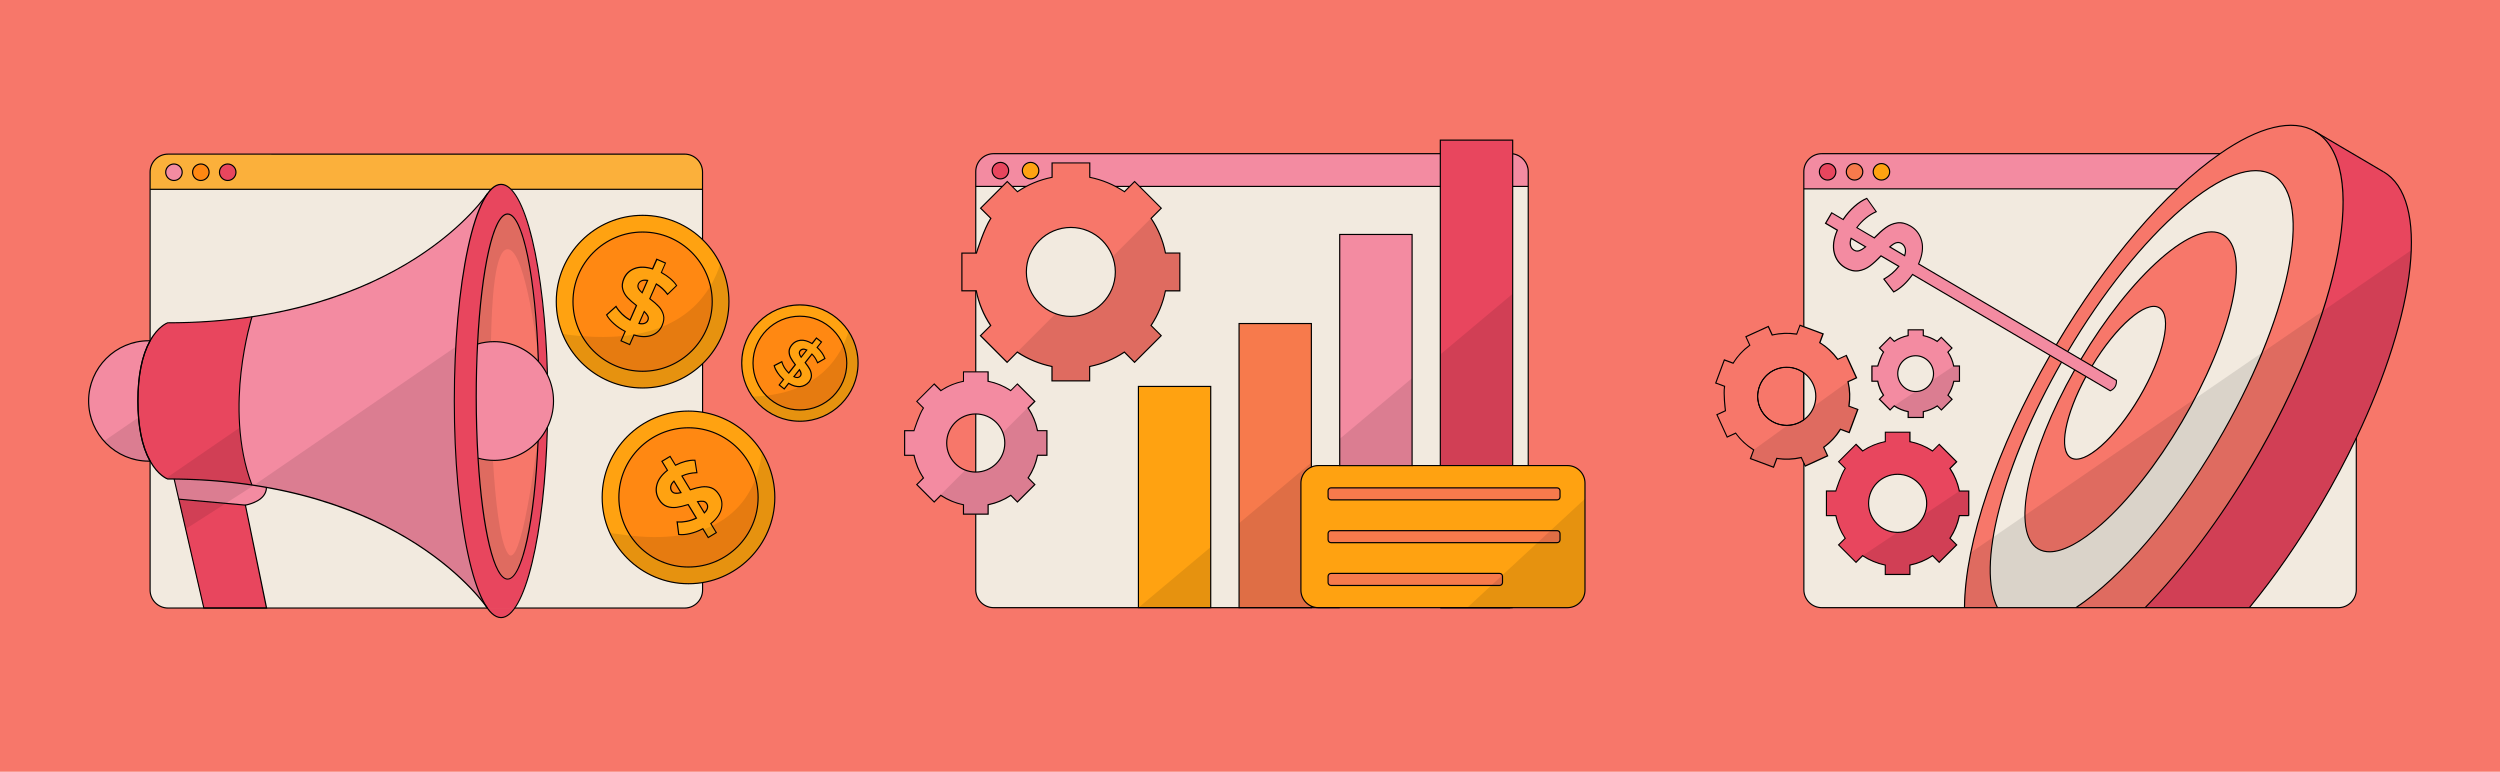 <?xml version="1.0" encoding="UTF-8"?>
<svg id="Layer_1" data-name="Layer 1" xmlns="http://www.w3.org/2000/svg" xmlns:xlink="http://www.w3.org/1999/xlink" viewBox="0 0 2591.62 800">
  <defs>
    <style>
      .cls-1 {
        fill: none;
      }

      .cls-2, .cls-3 {
        fill: #49a2ce;
      }

      .cls-4 {
        fill: #f0c301;
      }

      .cls-4, .cls-5, .cls-6, .cls-3, .cls-7 {
        fill-rule: evenodd;
      }

      .cls-8 {
        fill: #f2eadf;
      }

      .cls-9 {
        isolation: isolate;
        opacity: .1;
      }

      .cls-5, .cls-10 {
        fill: #fff;
      }

      .cls-11 {
        fill: #f38ba1;
      }

      .cls-12 {
        fill: #f7776a;
      }

      .cls-13 {
        fill: #f77a4c;
      }

      .cls-14 {
        fill: #ff8812;
      }

      .cls-15 {
        fill: #fbb03b;
      }

      .cls-16 {
        fill: #ffa211;
      }

      .cls-17 {
        clip-path: url(#clippath);
      }

      .cls-18 {
        fill: #e8465e;
      }

      .cls-7 {
        fill: #4f4f4f;
      }
    </style>
    <clipPath id="clippath">
      <rect class="cls-1" x="1.03" y="1321.41" width="2589.56" height="800"/>
    </clipPath>
  </defs>
  <rect id="background" class="cls-12" x="0" y="0" width="2591.62" height="800"/>
  <g>
    <g>
      <g>
        <path class="cls-8" d="M2217.85,411.62c-25.27,42.96-57.14,71.14-71.14,62.9-13.09-7.7-5.94-44.41,15.69-84.22l25.21,14.85c4.61-2.18,6.73-5.76,6.36-10.85l-25.33-14.91c25.02-41.57,55.93-68.47,69.68-60.41,13.94,8.18,4.79,49.69-20.48,92.65Z"/>
        <path class="cls-8" d="M1869.93,195.79v142.94l20,7.39-3.39,9.15c7.15,4.42,13.51,10.24,18.6,17.27l8.85-4.06,10.6,23.21-8.85,4.06c2,8.48,2.3,17.09.91,25.39l9.15,3.39-8.91,23.93-9.15-3.39c-4.42,7.15-10.24,13.51-17.33,18.66l4.06,8.85-23.21,10.6-1.45-3.09v131.24c0,10.3,8.3,18.6,18.6,18.6h147.97c.36-65.38,31.81-162.51,88.71-261.52l-142.51-83.86c-5.94,8.48-12.48,14.54-19.57,18.12l-10.18-13.27c6.3-3.57,11.45-8,15.39-13.27l-18.48-10.85c-4.12,4.36-8,7.88-11.51,10.54-3.57,2.67-7.51,4.3-11.82,4.97-4.36.67-8.91-.42-13.69-3.21-5.94-3.51-9.76-8.66-11.45-15.51-1.7-6.85-.61-14.66,3.15-23.39l-12.18-7.15,6.42-10.85,11.82,6.97c3.45-5.21,7.39-9.76,11.82-13.63,4.42-3.94,8.73-6.67,12.79-8.3l9.76,13.75c-3.64,1.58-7.27,3.76-10.79,6.67-3.57,2.91-6.67,6.18-9.33,9.88l18.12,10.66c4.24-4.42,8.18-7.94,11.82-10.6,3.57-2.67,7.57-4.3,11.94-4.97,4.36-.67,8.91.42,13.75,3.27,6,3.51,9.88,8.79,11.63,15.69,1.76,6.91.67,14.78-3.27,23.57l142.7,83.98c39.14-66.05,83.25-121.91,125.43-161.72h-386.88v-.12h0ZM1940.45,379.45h6s3.09-10.18,6-14.48l-4.24-4.24,11.09-11.09,4.24,4.24c4.3-2.91,9.21-4.97,14.48-6v-6h15.69v6c5.27,1.03,10.18,3.09,14.48,6l4.24-4.24,11.09,11.09-4.24,4.24c2.91,4.3,4.97,9.21,6,14.48h6v15.69h-6c-1.03,5.27-3.09,10.18-6,14.42l4.24,4.24-11.09,11.09-4.24-4.24c-4.3,2.91-9.21,4.97-14.48,6v6h-15.69v-6c-5.27-1.03-10.18-3.09-14.48-6l-4.24,4.24-11.09-11.09,4.24-4.24c-2.91-4.3-4.97-9.21-6-14.48h-6v-15.63ZM1930.94,467.49c6.97-4.67,14.91-8,23.45-9.69v-9.76h25.51v9.76c8.54,1.7,16.48,5.03,23.45,9.69l6.91-6.91,18.06,18.06-6.91,6.91c4.67,6.97,8,14.91,9.69,23.45h9.76v25.51h-9.76c-1.7,8.54-5.03,16.48-9.69,23.45l6.91,6.91-18.06,18.06-6.85-6.91c-6.97,4.67-14.97,8.06-23.51,9.76v9.76h-25.51v-9.76c-8.54-1.7-16.48-5.03-23.51-9.76l-6.85,6.91-18.06-18.06,6.91-6.85c-4.67-6.97-8.06-14.97-9.76-23.51h-9.76v-25.51h9.76s5.03-16.48,9.76-23.51l-6.91-6.85,18.06-18.06,6.91,6.91Z"/>
        <path class="cls-11" d="M1888.53,159.32c-10.3,0-18.6,8.3-18.6,18.6v17.87h387.01c15.15-14.3,29.99-26.54,44.29-36.48h-412.7ZM1894.65,186.64c-4.73,0-8.54-3.82-8.54-8.54s3.82-8.54,8.54-8.54,8.54,3.82,8.54,8.54-3.88,8.54-8.54,8.54ZM1922.52,186.64c-4.73,0-8.54-3.82-8.54-8.54s3.82-8.54,8.54-8.54,8.54,3.82,8.54,8.54-3.82,8.54-8.54,8.54ZM1950.39,186.64c-4.73,0-8.54-3.82-8.54-8.54s3.82-8.54,8.54-8.54,8.54,3.82,8.54,8.54-3.82,8.54-8.54,8.54Z"/>
        <path class="cls-12" d="M2070.67,629.94h-34.17c.12-17.09,2.3-36.36,6.54-57.2,12-59.08,40.11-131.12,82.1-204.32l11.94,7.03c-38.11,66.53-62.65,131.49-70.89,181.41-5.21,31.39-3.94,56.9,4.48,73.07Z"/>
        <path class="cls-8" d="M2345.09,365.39c-12.3,29.99-28.05,61.68-46.84,93.56-46.66,79.26-101.25,141.3-146.33,170.93h-81.25c-8.42-16.18-9.69-41.69-4.48-73.07,8.24-49.93,32.84-114.88,70.89-181.41l13.63,8c-33.27,58.71-51.81,115.19-51.62,150.75.06,17.09,4.48,29.39,13.69,34.84,29.33,17.27,95.92-41.69,148.88-131.55,4.73-8.06,9.21-16.06,13.39-23.99,42.6-80.89,56.11-154.33,29.39-170.02-29.02-17.09-94.71,40.6-147.36,129.12l-13.63-8c75.01-126.4,170.02-208.2,212.86-182.99,32.42,19.09,25.87,93.74-11.21,183.84Z"/>
        <path class="cls-8" d="M2442.65,454.16v157.18c0,10.3-8.3,18.6-18.6,18.6h-92.22c25.63-31.27,50.96-67.5,74.41-107.43,13.51-22.96,25.69-45.87,36.42-68.35Z"/>
        <rect x="1869.62" y="386.36" width=".61" height=".06"/>
        <rect x="1869.62" y="435.19" width=".61" height=".12"/>
        <circle class="cls-18" cx="1894.71" cy="178.1" r="8.54"/>
        <path class="cls-13" d="M1931.06,178.1c0,4.73-3.82,8.54-8.54,8.54s-8.54-3.82-8.54-8.54,3.82-8.54,8.54-8.54,8.54,3.82,8.54,8.54Z"/>
        <circle class="cls-16" cx="1950.39" cy="178.1" r="8.54"/>
        <g>
          <path class="cls-18" d="M2031.16,509c-1.7-8.54-5.03-16.48-9.69-23.45l6.91-6.91-18.06-18.06-6.91,6.91c-6.97-4.67-14.91-8-23.45-9.69v-9.76h-25.51v9.76c-8.54,1.7-16.48,5.03-23.45,9.69l-6.91-6.91-18.06,18.06,6.91,6.85c-4.67,6.97-9.76,23.51-9.76,23.51h-9.76v25.51h9.76c1.7,8.54,5.03,16.48,9.76,23.51l-6.91,6.85,18.06,18.06,6.85-6.91c6.97,4.67,14.97,8.06,23.51,9.76v9.76h25.51v-9.76c8.54-1.7,16.48-5.09,23.51-9.76l6.85,6.91,18.06-18.06-6.91-6.91c4.67-6.97,8-14.91,9.69-23.45h9.76v-25.51h-9.76ZM1967.18,551.9h-.12c-16.54-.06-29.99-13.51-29.99-30.11s13.45-30.11,30.11-30.11,30.11,13.45,30.11,30.11c0,4-.79,7.88-2.24,11.39-4.48,10.97-15.27,18.72-27.87,18.72Z"/>
          <path class="cls-8" d="M1997.29,521.78c0,16.6-13.45,30.11-30.11,30.11s-30.11-13.45-30.11-30.11,13.45-30.11,30.11-30.11,30.11,13.51,30.11,30.11Z"/>
        </g>
        <g>
          <path class="cls-11" d="M2025.22,379.45c-1.03-5.27-3.09-10.18-6-14.48l4.24-4.24-11.09-11.09-4.24,4.24c-4.3-2.91-9.21-4.97-14.48-6v-6h-15.69v6c-5.27,1.03-10.18,3.09-14.48,6l-4.24-4.24-11.09,11.09,4.24,4.24c-2.91,4.3-6,14.48-6,14.48h-6v15.69h6c1.03,5.27,3.09,10.18,6,14.48l-4.24,4.24,11.09,11.09,4.24-4.24c4.3,2.91,9.21,4.97,14.48,6v6h15.69v-6c5.27-1.03,10.18-3.09,14.48-6l4.24,4.24,11.09-11.09-4.24-4.24c2.91-4.3,4.97-9.21,6-14.42h6v-15.69l-6-.06h0ZM1985.84,405.87h0c-10.24-.06-18.54-8.36-18.54-18.54s8.3-18.54,18.54-18.54,18.54,8.3,18.54,18.54c0,2.48-.48,4.85-1.39,7.03-2.73,6.73-9.39,11.51-17.15,11.51Z"/>
          <circle class="cls-8" cx="1985.9" cy="387.33" r="18.54"/>
        </g>
        <g>
          <path class="cls-12" d="M1916.7,421.14c1.33-8.3,1.09-16.91-.91-25.39l8.85-4.06-10.6-23.21-8.85,4.06c-5.09-7.03-11.45-12.91-18.6-17.27l3.39-9.15-20-7.39h0l-3.94-1.45-3.39,9.15c-8.3-1.33-16.91-1.09-25.39.91l-4.06-8.85-23.21,10.6,4.06,8.85c-7.03,5.09-12.85,11.45-17.27,18.6l-9.15-3.39-8.91,23.93,9.15,3.39c-1.33,8.3.91,25.39.91,25.39l-8.85,4.06,10.6,23.21,8.85-4.06c5.09,7.09,11.45,12.91,18.66,17.33l-3.39,9.15,23.93,8.91,3.39-9.15c8.3,1.33,16.91,1.09,25.39-.91l2.61,5.76,1.45,3.09,23.21-10.6-4.06-8.85c7.09-5.09,12.91-11.45,17.33-18.66l9.15,3.39,8.91-23.93-9.27-3.45ZM1869.93,435.19c-1.58,1.15-3.27,2.18-5.15,2.97-3.76,1.7-7.7,2.61-11.57,2.73-11.75.36-23.15-6.18-28.36-17.57-6.91-15.09-.3-32.96,14.85-39.93,10.24-4.67,21.69-3.15,30.24,3.03,4.06,2.91,7.45,6.97,9.69,11.82,3.45,7.51,3.51,15.75.91,22.96-2,5.51-5.64,10.42-10.6,14Z"/>
          <path d="M1852.29,441.25c-11.51,0-22.6-6.6-27.75-17.75-6.97-15.21-.24-33.33,14.97-40.35,10-4.54,21.69-3.39,30.54,3.03l.12.12v49.08l-.12.06c-1.76,1.27-3.45,2.3-5.21,3.03-4,1.88-8.3,2.79-12.54,2.79ZM1852.23,381.02c-4.18,0-8.42.91-12.42,2.67-14.97,6.85-21.51,24.6-14.72,39.51,6.85,14.97,24.6,21.51,39.51,14.72,1.64-.67,3.27-1.64,4.97-2.85v-48.47c-5.09-3.7-11.21-5.57-17.33-5.57Z"/>
          <path class="cls-8" d="M1869.93,435.19v-48.78c4.06,2.91,7.45,6.97,9.69,11.82,6.12,13.33,1.7,28.72-9.69,36.96Z"/>
          <path d="M1852.29,441.25c-11.51,0-22.6-6.6-27.75-17.75-6.97-15.21-.24-33.33,14.97-40.35,10-4.54,21.69-3.39,30.54,3.03l.12.12v49.08l-.12.06c-1.76,1.27-3.45,2.3-5.21,3.03-4,1.88-8.3,2.79-12.54,2.79ZM1852.23,381.02c-4.18,0-8.42.91-12.42,2.67-14.97,6.85-21.51,24.6-14.72,39.51,6.85,14.97,24.6,21.51,39.51,14.72,1.64-.67,3.27-1.64,4.97-2.85v-48.47c-5.09-3.7-11.21-5.57-17.33-5.57Z"/>
        </g>
        <g>
          <rect x="2399.79" y="136.15" width=".61" height=".48" transform="translate(1060.8 2132.73) rotate(-59.4)"/>
          <g>
            <g>
              <path class="cls-12" d="M2407.93,322.31c-15.81,49.14-40.35,103.61-72.65,158.45-34.78,59.14-73.68,110.22-111.61,149.12h-71.74c45.08-29.63,99.67-91.68,146.33-170.93,18.78-31.93,34.48-63.62,46.84-93.56,37.08-90.1,43.63-164.81,11.21-183.84-42.9-25.21-137.91,56.59-212.86,182.99l-11.94-7.03c39.14-66.05,83.25-121.91,125.43-161.72,15.15-14.3,29.99-26.54,44.29-36.48,39.63-27.51,74.77-37.08,98.64-23.09.12.06.3.18.42.24,36.48,22.06,37.02,94.71,7.63,185.84Z"/>
              <path class="cls-18" d="M2499.66,259.35c-1.88,51.5-21.75,120.82-57.02,194.81-10.72,22.48-22.9,45.38-36.42,68.35-23.45,39.87-48.78,76.1-74.41,107.43h-108.1c37.93-38.9,76.83-89.98,111.61-149.12,32.24-54.84,56.78-109.31,72.65-158.45,29.39-91.13,28.84-163.78-7.57-185.78l70.47,41.51c21.03,12.3,30.24,41.45,28.78,81.25Z"/>
              <path d="M2143.74,364.66l-.61-.24.61.24Z"/>
              <polygon points="2157.26 372.78 2157.07 372.6 2156.77 372.54 2157.07 372.54 2156.89 372.36 2157.07 372.54 2157.38 372.54 2157.26 372.78"/>
              <polygon points="2168.83 379.57 2168.34 379.21 2168.34 379.15 2168.83 379.51 2168.83 379.57"/>
            </g>
            <g>
              <path class="cls-11" d="M2193.97,394.23l-25.33-14.91-11.51-6.79-13.63-8-11.94-7.03-142.7-83.98c3.94-8.79,5.03-16.66,3.27-23.57-1.76-6.91-5.57-12.12-11.63-15.69-4.85-2.85-9.45-3.94-13.75-3.27-4.36.67-8.3,2.3-11.94,4.97-3.57,2.67-7.51,6.18-11.82,10.6l-18.12-10.66c2.67-3.7,5.76-6.97,9.33-9.88s7.15-5.09,10.79-6.67l-9.76-13.75c-4.06,1.58-8.3,4.36-12.79,8.3-4.42,3.94-8.36,8.48-11.82,13.63l-11.82-6.97-6.42,10.85,12.18,7.15c-3.82,8.79-4.85,16.6-3.15,23.39,1.7,6.85,5.51,12,11.45,15.51,4.79,2.79,9.33,3.88,13.69,3.21s8.3-2.3,11.82-4.97c3.57-2.67,7.39-6.12,11.51-10.54l18.48,10.85c-4,5.27-9.09,9.69-15.39,13.27l10.18,13.27c7.09-3.64,13.63-9.63,19.57-18.12l142.51,83.86,11.94,7.03,13.63,8,11.63,6.85,25.21,14.85c4.48-2.06,6.67-5.7,6.3-10.79ZM1927.49,259.84c-1.94.67-3.82.48-5.64-.61s-2.97-2.61-3.51-4.73c-.55-2.06-.3-4.61.61-7.51l14.97,8.85c-2.3,2-4.48,3.33-6.42,4ZM1974.45,265.05l-15.45-9.09c2.36-2.12,4.48-3.57,6.42-4.24,1.94-.73,3.88-.48,5.64.55,1.88,1.09,3.15,2.73,3.82,4.85.67,2.18.55,4.79-.42,7.94Z"/>
              <path class="cls-8" d="M1933.97,255.84c-2.36,2-4.54,3.33-6.48,4-1.94.67-3.82.48-5.64-.61s-2.97-2.61-3.51-4.73c-.55-2.06-.3-4.61.61-7.51l15.03,8.85Z"/>
              <path class="cls-8" d="M1974.45,265.05l-15.45-9.09c2.36-2.12,4.48-3.57,6.42-4.24,1.94-.73,3.88-.48,5.64.55,1.88,1.09,3.15,2.73,3.82,4.85.67,2.18.55,4.79-.42,7.94Z"/>
              <path class="cls-12" d="M2261.72,437.44c-52.9,89.92-119.55,148.82-148.88,131.55-28.36-16.72-11.27-98.71,37.93-185.6l11.63,6.85c-21.63,39.81-28.72,76.53-15.69,84.22,14,8.24,45.87-19.93,71.14-62.9s34.42-84.47,20.42-92.71c-13.75-8.06-44.66,18.84-69.68,60.41l-11.51-6.79c52.65-88.53,118.34-146.21,147.36-129.12,29.33,17.33,10.18,104.16-42.72,194.08Z"/>
            </g>
          </g>
        </g>
      </g>
      <g>
        <path d="M1870.53,338.73h-1.21v-160.81c0-10.6,8.6-19.21,19.21-19.21h412.76v1.21h-412.76c-9.94,0-18,8.06-18,18v160.81h0Z"/>
        <path d="M2424.04,630.54h-535.46c-10.6,0-19.21-8.6-19.21-19.21v-131.24h1.21v131.24c0,9.94,8.06,18,18,18h535.46c9.94,0,18-8.06,18-18v-157.18h1.21v157.18c0,10.54-8.66,19.21-19.21,19.21Z"/>
        <rect x="1869.32" y="386.42" width="1.21" height="48.72"/>
        <rect x="1869.93" y="195.19" width="387.07" height="1.21"/>
        <path d="M1894.59,187.25c-5.03,0-9.15-4.12-9.15-9.15s4.12-9.15,9.15-9.15,9.15,4.12,9.15,9.15-4.12,9.15-9.15,9.15ZM1894.59,170.16c-4.36,0-7.94,3.57-7.94,7.94s3.57,7.94,7.94,7.94,7.94-3.57,7.94-7.94-3.57-7.94-7.94-7.94Z"/>
        <path d="M1922.52,187.25c-5.03,0-9.15-4.12-9.15-9.15s4.12-9.15,9.15-9.15,9.15,4.12,9.15,9.15-4.12,9.15-9.15,9.15ZM1922.52,170.16c-4.36,0-7.94,3.57-7.94,7.94s3.57,7.94,7.94,7.94,7.94-3.57,7.94-7.94-3.57-7.94-7.94-7.94Z"/>
        <path d="M1950.39,187.25c-5.03,0-9.15-4.12-9.15-9.15s4.12-9.15,9.15-9.15,9.15,4.12,9.15,9.15-4.12,9.15-9.15,9.15ZM1950.39,170.16c-4.36,0-7.94,3.57-7.94,7.94s3.57,7.94,7.94,7.94,7.94-3.57,7.94-7.94-3.57-7.94-7.94-7.94Z"/>
        <g>
          <path d="M1980.51,596.13h-26.72v-9.88c-8.06-1.7-15.94-4.91-22.84-9.45l-6.91,6.97-18.9-18.9,6.97-6.91c-4.61-6.97-7.76-14.6-9.45-22.84h-9.88v-26.72h9.94c.85-2.67,5.21-16.24,9.45-22.84l-6.97-6.91,18.9-18.9,6.97,6.97c6.91-4.54,14.6-7.7,22.78-9.39v-9.88h26.72v9.94c8.06,1.64,15.75,4.79,22.78,9.39l6.97-6.97,18.9,18.9-6.97,6.97c4.54,6.91,7.7,14.6,9.39,22.78h9.88v26.12h-.61v.55h-9.27c-1.64,8.06-4.79,15.75-9.39,22.78l6.97,6.97-18.97,18.9-6.91-6.97c-7.09,4.61-14.72,7.82-22.84,9.45v9.88ZM1955,594.92h24.3v-9.63l.48-.12c8.24-1.64,16.12-4.91,23.27-9.69l.42-.3,6.79,6.85,17.21-17.21-6.85-6.85.3-.42c4.79-7.15,8-14.97,9.57-23.21l.12-.48h9.63v-24.24h-9.63l-.12-.48c-1.64-8.36-4.91-16.18-9.63-23.21l-.3-.42,6.85-6.85-17.21-17.21-6.85,6.85-.42-.3c-7.15-4.79-14.97-8-23.21-9.57l-.48-.12v-9.69h-24.3v9.63l-.48.12c-8.36,1.64-16.18,4.91-23.21,9.63l-.42.3-6.85-6.85-17.21,17.21,6.85,6.79-.3.42c-4.54,6.79-9.63,23.21-9.69,23.33l-.12.42h-9.57v24.3h9.63l.12.48c1.7,8.42,4.91,16.24,9.63,23.27l.3.42-6.85,6.79,17.21,17.21,6.79-6.85.42.3c7.03,4.67,15.03,8,23.27,9.69l.48.12v9.57h.06Z"/>
          <path d="M1967.18,552.5c-16.97,0-30.72-13.75-30.72-30.72s13.75-30.72,30.72-30.72,30.72,13.75,30.72,30.72-13.75,30.72-30.72,30.72ZM1967.18,492.27c-16.3,0-29.51,13.21-29.51,29.51s13.21,29.51,29.51,29.51,29.51-13.21,29.51-29.51-13.21-29.51-29.51-29.51Z"/>
        </g>
        <g>
          <path d="M1994.38,433.38h-16.91v-6.12c-4.97-1.03-9.57-2.97-13.82-5.7l-4.3,4.3-11.94-11.94,4.3-4.3c-2.79-4.18-4.67-8.85-5.7-13.82h-6.12v-16.91h6.18c.61-1.94,3.15-9.76,5.7-13.82l-4.3-4.3,11.94-11.94,4.3,4.3c4.18-2.79,8.85-4.67,13.75-5.7v-6.12h16.91v6.12c4.73,1.03,9.51,2.97,13.75,5.7l4.3-4.3,11.94,11.94-4.3,4.3c2.79,4.18,4.67,8.85,5.7,13.75h6.12v17.03h-6c-1.03,4.73-2.97,9.51-5.7,13.75l4.3,4.3-11.94,11.94-4.3-4.3c-4.18,2.79-8.85,4.67-13.82,5.7v6.12h-.06ZM1978.69,432.16h14.48v-5.88l.48-.12c5.15-1.03,9.94-2.97,14.24-5.88l.42-.3,4.18,4.18,10.24-10.24-4.18-4.18.3-.42c2.91-4.36,4.91-9.27,5.94-14.18l.12-.48h5.76v-14.6h-5.88l-.12-.48c-.97-5.09-2.97-9.88-5.88-14.18l-.3-.42,4.18-4.18-10.24-10.24-4.18,4.18-.42-.3c-4.36-2.91-9.27-4.91-14.18-5.94l-.48-.12v-5.88h-14.48v5.88l-.48.12c-5.09.97-9.88,2.97-14.18,5.88l-.42.3-4.18-4.18-10.24,10.24,4.18,4.18-.3.42c-2.85,4.18-5.88,14.24-5.94,14.3l-.12.42h-5.82v14.48h5.88l.12.48c1.03,5.15,2.97,9.94,5.88,14.24l.3.42-4.18,4.18,10.24,10.24,4.18-4.18.42.3c4.3,2.91,9.09,4.91,14.24,5.88l.48.12v5.94h-.06Z"/>
          <path d="M1985.84,406.47c-10.54,0-19.15-8.6-19.15-19.15s8.6-19.15,19.15-19.15,19.15,8.6,19.15,19.15c0,10.54-8.6,19.15-19.15,19.15ZM1985.84,369.39c-9.88,0-17.94,8.06-17.94,17.94s8.06,17.94,17.94,17.94,17.94-8.06,17.94-17.94c0-9.88-8.06-17.94-17.94-17.94Z"/>
        </g>
        <g>
          <path d="M1838.9,485.12l-25.09-9.33,3.45-9.21c-7.15-4.42-13.21-10.12-18.12-16.84l-8.97,4.12-11.09-24.3,8.97-4.12c-.36-2.73-2-16.84-.91-24.6l-9.27-3.45,9.33-25.09,9.27,3.45c4.3-6.91,10.06-13.15,16.78-18.06l-4.12-8.97,24.3-11.09,4.12,8.97c8.12-1.82,16.42-2.12,24.66-.91l3.45-9.27,25.09,9.33-3.45,9.27c6.91,4.3,13.15,10.06,18.06,16.78l8.97-4.12,11.09,24.3-8.91,4.06c1.88,8.12,2.12,16.42.91,24.66l9.27,3.45-9.33,25.09-9.21-3.45c-4.42,7.15-10.12,13.21-16.84,18.12l4.12,8.97-24.3,11.09-4.12-8.97c-8.12,1.88-16.42,2.12-24.66.91l-3.45,9.21ZM1815.39,475.06l22.78,8.48,3.33-9.03.48.06c8.42,1.33,16.91,1.03,25.15-.91l.48-.12,4,8.73,22.12-10.12-4-8.73.42-.3c6.91-4.97,12.66-11.21,17.15-18.48l.24-.42,8.97,3.33,8.48-22.78-9.03-3.33.06-.48c1.33-8.42,1.03-16.91-.91-25.15l-.12-.48,8.66-3.94-10.12-22.12-8.73,4-.3-.42c-4.97-6.85-11.33-12.79-18.42-17.09l-.42-.24,3.33-9.03-22.78-8.48-3.33,9.03-.48-.06c-8.42-1.33-16.91-1.03-25.15.91l-.48.12-4-8.73-22.12,10.12,4,8.73-.42.3c-6.85,4.97-12.79,11.33-17.09,18.42l-.24.42-9.03-3.33-8.48,22.78,9.03,3.33-.06.48c-1.33,8.12.91,25.02.91,25.21l.06.42-8.73,4,10.12,22.12,8.73-4,.3.42c4.97,6.91,11.21,12.66,18.48,17.15l.42.24-3.27,8.97Z"/>
          <path d="M1852.23,441.56c-16.97,0-30.72-13.75-30.72-30.72s13.75-30.72,30.72-30.72,30.72,13.75,30.72,30.72-13.75,30.72-30.72,30.72ZM1852.23,381.33c-16.3,0-29.51,13.21-29.51,29.51s13.21,29.51,29.51,29.51,29.51-13.21,29.51-29.51c0-16.3-13.21-29.51-29.51-29.51Z"/>
        </g>
        <g>
          <rect x="2434.67" y="116.04" width="1.21" height="82.28" transform="translate(1064.61 2176.23) rotate(-59.52)"/>
          <g>
            <g>
              <path d="M2224.15,630.36l-.85-.85c39.32-40.29,77.86-91.86,111.55-149,92.04-156.39,121.06-310.54,64.83-343.68-11.51-6.79-25.93-8.12-42.96-4-16.48,4-35.02,13.09-55.02,27.02-56.35,39.08-118.16,111.25-169.54,198.02l-1.03-.61c51.5-86.95,113.43-159.24,169.9-198.38,20.12-14,38.78-23.15,55.44-27.21,17.27-4.24,32.05-2.85,43.81,4.12,27.63,16.3,36.11,61.2,23.87,126.58-12.24,65.14-43.57,142.82-88.22,218.8-33.81,57.14-72.41,108.76-111.79,149.18Z"/>
              <path d="M2037.1,629.94h-1.21c.42-67.86,33.57-165.78,88.77-261.82l1.03.61c-55.08,95.86-88.16,193.47-88.59,261.21Z"/>
              <path d="M2332.25,630.3l-.91-.79c26.42-32.24,51.44-68.35,74.35-107.31,13.21-22.48,25.45-45.44,36.36-68.29,30.54-63.99,50.29-126.64,55.62-176.39,2.67-24.84,1.76-45.87-2.67-62.65-4.61-17.27-12.85-29.45-24.54-36.36l.61-1.03c12,7.03,20.42,19.51,25.09,37.08,4.48,16.91,5.39,38.11,2.73,63.08-5.33,49.87-25.15,112.64-55.75,176.75-10.91,22.9-23.15,45.87-36.42,68.41-22.96,39.02-47.99,75.2-74.47,107.49Z"/>
              <path d="M2070.18,630.18c-10.72-20.54-10.12-57.02,1.7-102.7,12.06-46.84,34.48-99.49,64.71-152.39l1.03.61c-29.75,51.99-52.72,106.04-64.59,152.09-11.75,45.44-12.36,81.62-1.82,101.86l-1.03.55Z"/>
              <path d="M2152.29,630.42l-.67-1.03c46.66-30.66,101.31-94.46,146.15-170.75,74.95-127.31,101.07-251.4,58.29-276.61-20.48-12.06-53.75.24-93.68,34.54-40.05,34.48-82.1,87.07-118.34,148.21l-1.03-.61c36.29-61.2,78.47-113.97,118.58-148.51,40.35-34.72,74.1-47.02,95.07-34.66,21.09,12.42,26.66,48.29,15.63,100.95-10.97,52.47-37.08,115.43-73.5,177.29-44.96,76.41-99.74,140.39-146.51,171.17Z"/>
              <path d="M2124.66,572.62c-4.54,0-8.6-1.03-12.12-3.09-28.54-16.78-12-98.71,37.69-186.44l1.03.61c-23.81,42.05-40.84,84.28-47.99,118.94-7.09,34.54-3.57,57.93,9.88,65.86,13.94,8.18,36.96-.85,64.89-25.51,28.05-24.78,57.62-62.41,83.19-105.86,25.57-43.44,44.11-87.5,52.17-124.09,8-36.36,4.79-60.9-9.15-69.14-13.75-8.12-36.54.73-64.11,24.9-27.69,24.3-56.96,61.2-82.47,104.04l-1.03-.61c25.51-42.9,54.9-79.92,82.71-104.34,27.99-24.54,51.26-33.45,65.5-25.02,14.42,8.48,17.87,33.51,9.76,70.41-8.12,36.72-26.66,80.89-52.29,124.46-25.63,43.57-55.26,81.25-83.44,106.1-21.51,18.97-40.17,28.78-54.23,28.78Z"/>
              <path d="M2152.35,476.58c-2.24,0-4.18-.48-5.94-1.51-13.27-7.82-6.6-44.35,15.45-85.07l1.09.61c-10.48,19.33-17.87,38.48-20.78,53.99-2.91,15.39-1.15,25.87,4.91,29.45,6.54,3.82,17.39-.48,30.6-12.18,13.39-11.82,27.51-29.75,39.69-50.47,12.18-20.72,21.03-41.75,24.9-59.2,3.82-17.21,2.3-28.84-4.24-32.66-13.27-7.82-44.11,19.21-68.83,60.23l-1.03-.61c25.45-42.29,56.41-68.89,70.47-60.65,7.03,4.12,8.73,16.18,4.79,33.99-3.88,17.57-12.79,38.72-25.02,59.56-12.24,20.84-26.42,38.84-39.93,50.78-10.3,9.03-19.33,13.75-26.12,13.75Z"/>
            </g>
            <path d="M2187.61,405.81l-.3-.18-204.5-120.34c-5.88,8.3-12.42,14.3-19.45,17.87l-.42.24-10.91-14.24.61-.36c6-3.39,10.97-7.63,14.85-12.54l-17.45-10.24c-3.88,4.12-7.7,7.57-11.27,10.24-3.64,2.67-7.7,4.42-12.12,5.09s-9.21-.42-14.12-3.27c-6.06-3.57-10-8.97-11.69-15.88-1.7-6.79-.67-14.6,3.03-23.27l-12.24-7.21,6.97-11.88,11.82,6.97c3.39-5.03,7.27-9.51,11.57-13.27,4.36-3.88,8.73-6.67,12.97-8.42l.42-.18,10.48,14.78-.67.3c-3.76,1.64-7.33,3.82-10.66,6.6-3.39,2.73-6.3,5.76-8.85,9.21l17.15,10.06c4.06-4.18,7.94-7.7,11.57-10.3,3.76-2.73,7.7-4.42,12.18-5.09,4.54-.67,9.15.42,14.18,3.33,6.12,3.57,10.12,8.97,11.94,16.06,1.76,6.79.67,14.72-3.09,23.45l204.92,120.58v.3c.36,5.39-1.88,9.21-6.73,11.45l-.18.12ZM1982.51,283.71l.48.3,204.68,120.46c4.12-2,6-5.21,5.76-9.82l-205.29-120.82.24-.48c3.82-8.73,4.91-16.48,3.21-23.15-1.7-6.79-5.51-11.94-11.33-15.33-4.79-2.79-9.15-3.82-13.33-3.21-4.3.67-8.12,2.24-11.69,4.85-3.64,2.67-7.57,6.24-11.75,10.54l-.3.36-19.09-11.27.36-.55c2.73-3.76,5.82-7.03,9.45-10,3.21-2.67,6.67-4.79,10.24-6.42l-9.03-12.79c-4,1.7-8.06,4.36-12.18,8-4.36,3.82-8.3,8.36-11.69,13.51l-.3.48-11.82-6.97-5.76,9.82,12.12,7.09-.24.48c-3.76,8.6-4.85,16.36-3.15,23.03,1.58,6.6,5.33,11.69,11.09,15.15,4.73,2.73,9.09,3.76,13.27,3.15,4.24-.67,8.12-2.3,11.57-4.85,3.64-2.73,7.45-6.24,11.45-10.48l.3-.36,19.51,11.45-.42.55c-3.88,5.15-8.97,9.51-15.03,13.09l9.45,12.3c6.79-3.57,13.15-9.51,18.9-17.69l.3-.42ZM1974.81,265.96l-16.78-9.88.61-.55c2.42-2.18,4.61-3.7,6.67-4.36h0c2.12-.73,4.18-.48,6.12.67,2,1.15,3.33,2.85,4.06,5.21.73,2.24.55,4.91-.48,8.24l-.18.67ZM1960.09,255.84l14,8.3c.73-2.73.85-4.97.24-6.79-.67-2.06-1.82-3.51-3.51-4.48-1.64-.97-3.33-1.15-5.15-.55h0c-1.64.55-3.57,1.76-5.57,3.51ZM1925.25,260.87c-1.27,0-2.54-.36-3.7-1.09-1.94-1.15-3.21-2.85-3.82-5.09h0c-.61-2.3-.36-4.91.67-7.88l.24-.67,16.36,9.63-.67.55c-2.42,2-4.67,3.39-6.67,4.12-.79.3-1.64.42-2.42.42ZM1918.94,254.39c.48,1.94,1.58,3.33,3.21,4.36,1.64.97,3.33,1.15,5.15.55,1.7-.61,3.57-1.7,5.64-3.33l-13.57-8c-.79,2.42-.91,4.61-.42,6.42Z"/>
          </g>
        </g>
      </g>
      <g class="cls-9">
        <path d="M1925.79,424.53l-8.91,23.93-9.15-3.39c-4.42,7.15-10.24,13.51-17.33,18.66l4.06,8.85-23.21,10.6-1.45-3.09-2.61-5.76c-8.48,2-17.09,2.3-25.39.91l-3.39,9.15-23.93-8.91,3.39-9.15,35.2-25.45c3.88-.12,7.82-1.03,11.57-2.73,1.82-.85,3.57-1.88,5.15-2.97,4.91-3.57,8.54-8.48,10.6-14l35.2-25.45c2,8.48,2.3,17.09.91,25.39l9.27,3.39Z"/>
      </g>
      <g class="cls-9">
        <path d="M2031.22,379.45v15.69h-6c-1.03,5.27-3.09,10.18-6,14.42l4.24,4.24-11.09,11.09-4.24-4.24c-4.3,2.91-9.21,4.97-14.48,6v6h-15.69v-6c-5.27-1.03-10.18-3.09-14.48-6l22.24-14.85h.06c7.76,0,14.42-4.79,17.15-11.51l22.24-14.85h6.06Z"/>
      </g>
      <g class="cls-9">
        <path d="M2040.86,509v25.51h-9.76c-1.7,8.54-5.03,16.48-9.69,23.45l6.91,6.91-18.06,18.06-6.85-6.91c-6.97,4.67-14.97,8.06-23.51,9.76v9.76h-25.51v-9.76c-8.54-1.7-16.48-5.03-23.51-9.76l36.11-24.12h.12c12.6,0,23.39-7.76,27.87-18.72l36.11-24.12h9.76v-.06h0Z"/>
      </g>
      <g class="cls-9">
        <path d="M2499.66,259.35c-1.88,51.5-21.75,120.82-57.02,194.81-10.72,22.48-22.9,45.38-36.42,68.35-23.45,39.87-48.78,76.1-74.41,107.43h-295.27c.12-17.09,2.3-36.36,6.54-57.2l23.15-15.88,32.9-22.6,175.96-120.76,70.05-48.05,62.83-43.08,91.68-63.02Z"/>
      </g>
    </g>
    <g>
      <rect class="cls-8" x="1011.51" y="426.65" width="35.69" height="66.29"/>
      <g>
        <path class="cls-11" d="M1030.11,159.32c-10.3,0-18.6,8.3-18.6,18.6v15.33h27.51l5.03-5.03,5.03,5.03h14.85c8.24-4.3,17.21-7.51,26.6-9.39v-14.91h39.08v14.91c9.39,1.88,18.36,5.03,26.6,9.39h14.85l5.03-5.03,5.03,5.03h311.93v-33.93h-462.93ZM1037.08,185.43c-4.73,0-8.54-3.82-8.54-8.54s3.82-8.54,8.54-8.54,8.54,3.82,8.54,8.54-3.82,8.54-8.54,8.54ZM1068.35,185.43c-4.73,0-8.54-3.82-8.54-8.54s3.82-8.54,8.54-8.54,8.54,3.82,8.54,8.54-3.82,8.54-8.54,8.54Z"/>
        <path class="cls-8" d="M1016.42,215.85l10.6,10.48c-7.15,10.72-14.91,35.99-14.91,35.99h-.55v-69.14h27.51l-22.66,22.66Z"/>
        <path class="cls-8" d="M1181.17,193.25l22.6,22.6-10.54,10.54c7.15,10.72,12.3,22.84,14.91,35.93h14.91v39.08h-14.91c-2.61,13.09-7.76,25.27-14.91,35.93l10.54,10.54-27.63,27.63-10.54-10.6c-10.72,7.15-22.9,12.36-35.99,14.91v14.91h-39.08v-14.91c-13.09-2.61-25.27-7.76-35.99-14.91l-10.54,10.6-27.63-27.63,10.6-10.54c-7.15-10.72-12.3-22.9-14.91-35.99h-.55v84.1h12.79v9.76c8.54,1.7,16.48,5.03,23.45,9.69l6.91-6.91,18.06,18.06-6.91,6.91c4.67,6.97,8,14.91,9.69,23.45h9.76v25.51h-9.76c-1.7,8.54-5.03,16.48-9.69,23.45l6.91,6.91-18.06,18.06-6.85-6.91c-6.97,4.67-14.97,8.06-23.51,9.76v9.76h-12.79v78.35c0,10.24,8.3,18.6,18.6,18.6h329.32v-1.51c-6.42-2.79-10.85-9.21-10.85-16.66v-110.95c0-10,8.12-18.18,18.18-18.18h22.06v-239.58h75.01v239.58h29.33V193.13h-311.99v.12ZM1255.15,629.94h-75.01v-229.28h74.95l.06,229.28h0Z"/>
        <rect class="cls-13" x="1284.48" y="335.4" width="74.95" height="294.48"/>
        <g class="cls-9">
          <polygon points="1284.48 542.44 1359.43 479.55 1359.43 629.94 1284.48 629.94 1284.48 542.44"/>
        </g>
        <path class="cls-11" d="M1584.23,177.92v15.33h-16.12v-33.75c9.09,1.21,16.12,8.97,16.12,18.42Z"/>
        <rect class="cls-8" x="1568.11" y="193.25" width="16.12" height="289.45"/>
        <rect class="cls-16" x="1180.14" y="400.66" width="74.95" height="229.28"/>
        <rect class="cls-18" x="1493.1" y="145.26" width="75.01" height="337.38"/>
        <rect class="cls-11" x="1388.82" y="243.05" width="75.01" height="239.58"/>
        <path class="cls-16" d="M1624.95,482.64h-258.19c-10.06,0-18.18,8.12-18.18,18.18v110.95c0,7.45,4.48,13.82,10.85,16.66.24.12.48.24.73.3,2,.79,4.24,1.21,6.54,1.21h258.19c10,0,18.18-8.12,18.18-18.18v-110.95c0-10-8.12-18.18-18.12-18.18ZM1376.7,508.75c0-1.7,1.39-3.09,3.03-3.09h234.37c1.7,0,3.03,1.39,3.03,3.09v6.42c0,1.7-1.39,3.03-3.03,3.03h-234.31c-1.7,0-3.03-1.33-3.03-3.03l-.06-6.42h0ZM1557.57,603.82c0,1.7-1.39,3.09-3.03,3.09h-174.75c-1.7,0-3.03-1.39-3.03-3.09v-6.42c0-1.7,1.39-3.09,3.03-3.09h174.75c1.7,0,3.03,1.39,3.03,3.09v6.42ZM1614.16,550.02c1.7,0,3.03,1.39,3.03,3.03v6.42c0,1.7-1.39,3.03-3.03,3.03h-234.37c-1.7,0-3.03-1.39-3.03-3.03v-6.42c0-1.7,1.39-3.03,3.03-3.03h234.37Z"/>
        <circle class="cls-18" cx="1037.05" cy="176.82" r="8.54" transform="translate(696.38 1172.14) rotate(-80.78)"/>
        <circle class="cls-16" cx="1068.37" cy="176.87" r="8.54" transform="translate(589.48 1148.13) rotate(-73.15)"/>
        <path class="cls-13" d="M1617.19,508.75v6.42c0,1.7-1.39,3.03-3.03,3.03h-234.37c-1.7,0-3.03-1.33-3.03-3.03v-6.42c0-1.7,1.39-3.09,3.03-3.09h234.37c1.7,0,3.03,1.39,3.03,3.09Z"/>
        <path class="cls-13" d="M1617.19,553.11v6.42c0,1.7-1.39,3.03-3.03,3.03h-234.37c-1.7,0-3.03-1.39-3.03-3.03v-6.42c0-1.7,1.39-3.03,3.03-3.03h234.37c1.7-.06,3.03,1.33,3.03,3.03Z"/>
        <path class="cls-13" d="M1557.57,597.46v6.42c0,1.7-1.39,3.09-3.03,3.09h-174.75c-1.7,0-3.03-1.39-3.03-3.09v-6.42c0-1.7,1.39-3.09,3.03-3.09h174.75c1.7,0,3.03,1.39,3.03,3.09Z"/>
        <g>
          <path class="cls-12" d="M1208.13,262.32c-2.61-13.09-7.76-25.27-14.91-35.93l10.54-10.54-22.6-22.6-5.03-5.03-5.03,5.03h0l-5.51,5.51c-2.97-2-6.12-3.82-9.33-5.51h0c-8.24-4.3-17.21-7.51-26.6-9.39v-14.91h-39.08v14.91c-9.39,1.88-18.36,5.03-26.6,9.39h0c-3.21,1.7-6.3,3.51-9.33,5.51l-5.51-5.51-5.03-5.03-5.03,5.03h0l-22.6,22.6,10.6,10.48c-7.15,10.72-14.91,35.99-14.91,35.99h-15.03v39.08h14.91c2.61,13.09,7.76,25.27,14.91,35.99l-10.6,10.54,27.63,27.63,10.54-10.6c10.72,7.15,22.9,12.3,35.99,14.91v14.91h39.08v-14.91c13.09-2.61,25.27-7.76,35.99-14.91l10.54,10.6,27.63-27.63-10.54-10.54c7.15-10.72,12.3-22.84,14.91-35.93h14.91v-39.08l-14.91-.06h0ZM1110.09,328.01c-5.51,0-10.85-.97-15.75-2.79-17.69-6.42-30.36-23.45-30.36-43.38,0-25.45,20.66-46.11,46.11-46.11,19.93,0,36.96,12.66,43.38,30.42,1.76,4.91,2.79,10.18,2.79,15.75-.06,25.45-20.66,46.11-46.17,46.11Z"/>
          <path class="cls-8" d="M1171.11,193.25l-5.51,5.51c-2.97-2-6.12-3.82-9.33-5.51h14.85Z"/>
          <path class="cls-8" d="M1063.92,193.25c-3.21,1.7-6.3,3.51-9.33,5.51l-5.51-5.51h14.85Z"/>
          <path class="cls-8" d="M1156.2,281.89c0,25.45-20.66,46.11-46.11,46.11s-46.11-20.66-46.11-46.11,20.66-46.11,46.11-46.11c25.51-.06,46.11,20.6,46.11,46.11Z"/>
        </g>
        <g>
          <path class="cls-11" d="M1075.49,446.46c-1.7-8.54-5.03-16.48-9.69-23.45l6.91-6.91-.36-.36-17.69-17.69-6.91,6.91c-6.97-4.67-14.91-8.06-23.45-9.69v-9.76h-25.51v9.76c-8.54,1.7-16.48,5.03-23.45,9.69l-6.91-6.91-18.06,18.06,6.91,6.85c-4.67,6.97-9.76,23.51-9.76,23.51h-9.76v25.51h9.76c1.7,8.54,5.03,16.48,9.76,23.51l-6.91,6.85,17.63,17.63.42.42,6.85-6.91c6.97,4.67,14.97,8.06,23.51,9.76v9.76h25.51v-9.76c8.54-1.7,16.48-5.09,23.51-9.76l6.85,6.91,18.06-18.06-6.91-6.91c4.67-6.97,8.06-14.91,9.69-23.45h9.76v-25.51h-9.76ZM1011.51,489.36c-3.82,0-7.45-.73-10.85-2-11.27-4.36-19.27-15.27-19.27-28.12,0-16.6,13.45-30.11,30.11-30.11,12.85,0,23.75,8,28.11,19.27,1.27,3.33,2,7.03,2,10.85,0,16.6-13.45,30.11-30.11,30.11Z"/>
          <path class="cls-1" d="M1041.62,459.25c0,16.6-13.45,30.11-30.11,30.11s-30.11-13.45-30.11-30.11,13.45-30.11,30.11-30.11,30.11,13.45,30.11,30.11Z"/>
          <path class="cls-1" d="M1041.62,459.25c0,16.6-13.45,30.11-30.11,30.11s-30.11-13.45-30.11-30.11,13.45-30.11,30.11-30.11,30.11,13.45,30.11,30.11Z"/>
        </g>
      </g>
      <g>
        <path d="M1565.63,630.54h-535.52c-10.6,0-19.21-8.6-19.21-19.21v-78.35h1.21v78.35c0,9.94,8.06,18,18,18h535.46l.06,1.21h0Z"/>
        <path d="M1012.12,262.32h-1.21v-84.41c0-10.6,8.6-19.21,19.21-19.21h462.99v1.21h-462.99c-9.94,0-18,8.06-18,18v84.41h0Z"/>
        <rect x="1010.9" y="301.41" width="1.21" height="84.1"/>
        <path d="M1584.84,482.64h-1.21V177.86c0-8.97-6.73-16.66-15.57-17.81l.18-1.21c9.45,1.27,16.6,9.45,16.6,19.03v304.78h0Z"/>
        <path d="M1255.7,630.48h-76.16v-230.49h76.16v230.49ZM1180.74,629.27h73.74v-228.07h-73.74v228.07Z"/>
        <polygon points="1360.04 630.54 1283.87 630.54 1283.87 334.79 1360.04 334.79 1360.04 484.21 1358.83 484.21 1358.83 336 1285.08 336 1285.08 629.33 1358.83 629.33 1358.83 628.36 1360.04 628.36 1360.04 630.54"/>
        <path d="M1464.44,483.3h-76.23v-240.86h76.23v240.86h0ZM1389.43,482.09h73.8v-238.43h-73.8v238.43Z"/>
        <rect x="1493.1" y="629.33" width="75.01" height="1.21"/>
        <polygon points="1568.72 482.64 1567.51 482.64 1567.51 145.86 1493.71 145.86 1493.71 482.64 1492.49 482.64 1492.49 144.65 1568.72 144.65 1568.72 482.64"/>
        <path d="M1388.82,630.54h-22.06c-10.36,0-18.78-8.42-18.78-18.78v-110.95c0-10.36,8.42-18.78,18.78-18.78h22.06v1.21h-22.06c-9.69,0-17.57,7.88-17.57,17.57v110.95c0,9.69,7.88,17.57,17.57,17.57h22.06v1.21Z"/>
        <path d="M1624.89,630.54h-131.79v-1.21h131.79c9.69,0,17.57-7.88,17.57-17.57v-110.95c0-9.69-7.88-17.57-17.57-17.57h-161.12v-1.21h161.12c10.36,0,18.78,8.42,18.78,18.78v110.95c0,10.36-8.42,18.78-18.78,18.78Z"/>
        <rect x="1568.11" y="192.64" width="16.12" height="1.21"/>
        <rect x="1049.08" y="192.64" width="14.85" height="1.21"/>
        <rect x="1011.51" y="192.64" width="27.51" height="1.21"/>
        <rect x="1181.17" y="192.64" width="311.93" height="1.21"/>
        <rect x="1156.26" y="192.64" width="14.85" height="1.21"/>
        <path d="M1037.08,186.04c-5.03,0-9.15-4.12-9.15-9.15s4.12-9.15,9.15-9.15,9.15,4.12,9.15,9.15-4.12,9.15-9.15,9.15ZM1037.08,168.95c-4.36,0-7.94,3.57-7.94,7.94s3.57,7.94,7.94,7.94,7.94-3.57,7.94-7.94-3.57-7.94-7.94-7.94Z"/>
        <path d="M1068.35,186.04c-5.03,0-9.15-4.12-9.15-9.15s4.12-9.15,9.15-9.15,9.15,4.12,9.15,9.15-4.12,9.15-9.15,9.15ZM1068.35,168.95c-4.36,0-7.94,3.57-7.94,7.94s3.57,7.94,7.94,7.94,7.94-3.57,7.94-7.94-3.57-7.94-7.94-7.94Z"/>
        <path d="M1614.16,518.81h-234.37c-2,0-3.64-1.64-3.64-3.64v-6.42c0-2,1.64-3.64,3.64-3.64h234.37c2,0,3.64,1.64,3.64,3.64v6.42c.06.91-.3,1.82-.97,2.48-.73.73-1.7,1.15-2.67,1.15ZM1379.79,506.33c-1.33,0-2.42,1.09-2.42,2.42v6.42c0,1.33,1.09,2.42,2.42,2.42h234.37c.67,0,1.33-.3,1.76-.73.42-.48.67-1.03.67-1.64v-6.42c0-1.33-1.09-2.42-2.42-2.42h-234.37v-.06Z"/>
        <path d="M1614.16,563.17h-234.37c-2,0-3.64-1.64-3.64-3.64v-6.42c0-2,1.64-3.64,3.64-3.64h234.37c2,0,3.64,1.64,3.64,3.64v6.42c.06.91-.3,1.82-.97,2.48-.73.73-1.7,1.15-2.67,1.15ZM1379.79,550.68c-1.33,0-2.42,1.09-2.42,2.42v6.42c0,1.33,1.09,2.42,2.42,2.42h234.37c.67,0,1.33-.3,1.76-.73.42-.48.67-1.03.67-1.64v-6.42c0-1.33-1.09-2.42-2.42-2.42h-234.37v-.06Z"/>
        <path d="M1554.54,607.52h-174.75c-2,0-3.64-1.64-3.64-3.64v-6.42c0-2,1.64-3.64,3.64-3.64h174.75c2,0,3.64,1.64,3.64,3.64v6.42c0,2-1.64,3.64-3.64,3.64ZM1379.79,595.04c-1.33,0-2.42,1.09-2.42,2.42v6.42c0,1.33,1.09,2.42,2.42,2.42h174.75c1.27,0,2.42-1.15,2.42-2.42v-6.42c0-1.33-1.09-2.42-2.42-2.42h-174.75Z"/>
        <g>
          <path d="M1130.21,395.45h-40.29v-15.03c-12.6-2.61-24.48-7.51-35.33-14.6l-10.6,10.66-28.48-28.48,10.66-10.6c-7.15-10.79-12.06-22.66-14.6-35.33h-15.03v-40.29h15.21c1.03-3.33,8.06-25.21,14.6-35.33l-10.66-10.6,28.48-28.48,10.6,10.6c10.72-7.15,22.6-12.06,35.26-14.6v-15.03h40.29v15.03c12.6,2.54,24.42,7.51,35.26,14.6l10.6-10.6,28.48,28.48-10.6,10.6c7.15,10.72,12.06,22.6,14.6,35.26h15.03v40.42h-15.09c-2.54,12.6-7.51,24.42-14.6,35.26l10.6,10.6-28.48,28.48-10.6-10.66c-10.79,7.15-22.66,12.06-35.33,14.6v15.03h0ZM1091.13,394.23h37.87v-14.78l.48-.12c12.85-2.54,24.84-7.51,35.75-14.85l.42-.3,10.48,10.54,26.78-26.78-10.48-10.48.3-.42c7.27-10.91,12.3-22.96,14.85-35.69l.12-.48h14.78v-37.99h-14.78l-.12-.48c-2.54-12.85-7.51-24.84-14.78-35.69l-.3-.42,10.48-10.48-26.78-26.78-10.48,10.48-.42-.3c-10.91-7.27-22.96-12.3-35.69-14.85l-.48-.12v-14.78h-37.87v14.78l-.48.12c-12.85,2.54-24.84,7.51-35.69,14.85l-.42.3-10.48-10.48-26.78,26.78,10.54,10.48-.3.42c-7.03,10.54-14.72,35.57-14.85,35.81l-.12.42h-14.91v37.87h14.78l.12.48c2.54,12.85,7.51,24.84,14.85,35.75l.3.42-10.54,10.48,26.78,26.78,10.48-10.54.42.3c10.91,7.27,22.96,12.24,35.75,14.85l.48.12v14.78h-.06Z"/>
          <path d="M1110.09,328.61c-25.75,0-46.72-20.97-46.72-46.72s20.97-46.72,46.72-46.72,46.72,20.97,46.72,46.72-20.97,46.72-46.72,46.72ZM1110.09,236.39c-25.09,0-45.51,20.42-45.51,45.51s20.42,45.51,45.51,45.51,45.51-20.42,45.51-45.51-20.42-45.51-45.51-45.51Z"/>
        </g>
        <g>
          <path d="M1024.9,533.6h-26.72v-9.88c-8.06-1.7-15.94-4.91-22.84-9.45l-6.91,6.97-18.9-18.9,6.97-6.91c-4.61-6.97-7.76-14.6-9.45-22.84h-9.88v-26.72h9.94c.85-2.67,5.21-16.24,9.45-22.84l-6.97-6.91,18.9-18.9,6.97,6.97c6.91-4.54,14.6-7.7,22.78-9.39v-9.88h26.72v9.88c8.06,1.64,15.75,4.79,22.78,9.39l6.97-6.97,18.9,18.9-6.97,6.97c4.54,6.91,7.7,14.6,9.39,22.78h9.88v26.72h-9.88c-1.64,8.06-4.79,15.75-9.39,22.78l6.97,6.97-18.9,18.9-6.91-6.97c-7.09,4.61-14.72,7.82-22.84,9.45v9.88h-.06ZM999.39,532.38h24.3v-9.63l.48-.12c8.24-1.64,16.12-4.91,23.27-9.69l.42-.3,6.79,6.85,17.21-17.21-6.85-6.85.3-.42c4.79-7.15,8-14.97,9.57-23.21l.12-.48h9.63v-24.3h-9.63l-.12-.48c-1.64-8.36-4.91-16.18-9.63-23.21l-.3-.42,6.85-6.85-17.21-17.21-6.85,6.85-.42-.3c-7.15-4.79-14.97-8-23.21-9.57l-.48-.12v-9.63h-24.3v9.63l-.48.12c-8.36,1.64-16.18,4.91-23.21,9.63l-.42.3-6.85-6.85-17.21,17.21,6.85,6.79-.3.42c-4.54,6.79-9.63,23.21-9.69,23.33l-.12.42h-9.51v24.3h9.63l.12.48c1.7,8.42,4.91,16.24,9.63,23.27l.3.42-6.85,6.79,17.21,17.21,6.79-6.85.42.3c7.03,4.67,15.03,8.06,23.27,9.69l.48.12v9.57h0Z"/>
          <path d="M1011.51,489.97c-16.97,0-30.72-13.75-30.72-30.72s13.75-30.72,30.72-30.72,30.72,13.75,30.72,30.72-13.75,30.72-30.72,30.72ZM1011.51,429.74c-16.3,0-29.51,13.21-29.51,29.51s13.21,29.51,29.51,29.51,29.51-13.21,29.51-29.51-13.21-29.51-29.51-29.51Z"/>
        </g>
        <rect x="1010.9" y="429.13" width="1.21" height="60.23"/>
      </g>
      <g class="cls-9">
        <path d="M1223.04,262.32v39.08h-14.91c-2.61,13.09-7.76,25.27-14.91,35.93l10.54,10.54-27.63,27.63-10.54-10.6c-10.72,7.15-22.9,12.36-35.99,14.91v14.91h-39.08v-14.91c-13.09-2.61-25.27-7.76-35.99-14.91l39.75-39.75c4.91,1.82,10.24,2.79,15.75,2.79,25.45,0,46.11-20.66,46.11-46.11,0-5.51-.97-10.85-2.79-15.75l39.75-39.75c7.15,10.72,12.3,22.84,14.91,35.93l15.03.06h0Z"/>
      </g>
      <g class="cls-9">
        <path d="M1085.25,446.46v25.51h-9.76c-1.7,8.54-5.03,16.48-9.69,23.45l6.91,6.91-18.06,18.06-6.85-6.91c-6.97,4.67-14.97,8.06-23.51,9.76v9.76h-25.51v-9.76c-8.54-1.7-16.48-5.09-23.51-9.76l-6.85,6.91-.42-.42,32.66-32.66c3.33,1.27,7.03,2,10.85,2,16.66,0,30.11-13.45,30.11-30.11,0-3.82-.73-7.45-2-10.85l32.66-32.66.36.36-6.91,6.91c4.67,6.97,8,14.91,9.69,23.45l9.82.06h0Z"/>
      </g>
      <g class="cls-9">
        <path d="M1643.07,516.99v94.77c0,10.06-8.12,18.18-18.18,18.18h-103.86l122.03-112.94Z"/>
      </g>
      <g class="cls-9">
        <polygon points="1180.14 629.94 1255.15 567.04 1255.15 629.94 1180.14 629.94"/>
      </g>
      <g class="cls-9">
        <polygon points="1388.82 454.95 1463.77 392.05 1463.77 482.64 1388.82 482.64 1388.82 454.95"/>
      </g>
      <g class="cls-9">
        <polygon points="1568.11 304.68 1568.11 482.64 1493.1 482.64 1493.1 367.45 1568.05 304.56 1568.11 304.68"/>
      </g>
    </g>
    <g>
      <g>
        <path class="cls-12" d="M558,374.57c-11.27-12.6-27.63-20.48-45.87-20.48-1.09,0-2.12,0-3.15.06-4.85.24-9.57,1.09-14.06,2.36,4-77.92,16.42-134.64,31.14-134.64s28.24,61.93,31.63,145.24c.12,2.48.24,4.97.3,7.45Z"/>
        <path class="cls-18" d="M533.52,630.33c-4.48,6.42-9.27,9.82-14.24,9.82s-9.76-3.45-14.24-9.82h28.48Z"/>
        <path d="M504.43,202.37l-.48-.36c.55-.79.85-1.21.85-1.27l.48.3c.06.06-.24.48-.85,1.33Z"/>
        <path class="cls-11" d="M143.54,432.74c1.76,21.33,6.6,35.69,12,45.32-.42.06-.91.06-1.33.06-18.48,0-35.02-8-46.47-20.78-9.94-11.09-16-25.69-16-41.69,0-34.48,27.93-62.41,62.41-62.41h1.33c-6.67,12-12.66,31.39-12.66,62.41.06,6.12.3,11.82.73,17.09Z"/>
        <path d="M261.34,328.7l-.42-.42.42.42Z"/>
        <path class="cls-12" d="M557.63,457.1v.24c-3.51,82.16-16.3,142.94-31.51,142.94-14.12,0-26.12-52.29-30.66-125.43,4.97,1.39,10.18,2.18,15.57,2.3h1.15c17.75,0,33.81-7.51,45.02-19.63.12-.12.24-.24.42-.42-.06.06,0,0,0,0Z"/>
        <g>
          <path class="cls-16" d="M746.68,273.93c-4.54-9.51-10.79-18.18-18.48-25.63-7.39-7.15-16.12-13.09-26.05-17.45-45.26-19.93-98.04.61-118.03,45.81-10.12,22.96-9.82,47.93-1.09,69.5,8.42,20.9,24.66,38.66,46.96,48.47,34.23,15.09,72.89,6.97,98.28-17.45,8.12-7.82,14.91-17.39,19.75-28.36,10.91-24.9,9.63-52.17-1.33-74.89ZM732.08,341.85c-16.06,36.48-58.65,53.02-95.19,36.96-14.72-6.48-26.24-17.33-33.57-30.3-10.91-19.21-12.97-43.08-3.33-64.83,16.06-36.48,58.65-53.02,95.19-36.96,21.69,9.57,36.36,28.48,41.26,49.99,3.33,14.54,2.18,30.36-4.36,45.14Z"/>
          <path class="cls-14" d="M736.38,296.65c-4.91-21.45-19.57-40.42-41.26-49.99-36.48-16.06-79.07.48-95.19,36.96-9.57,21.75-7.57,45.69,3.33,64.83,7.39,12.97,18.84,23.81,33.57,30.3,36.48,16.06,79.07-.48,95.19-36.96,6.6-14.72,7.76-30.54,4.36-45.14ZM675.49,347.55c-5.15,1.94-11.27,1.82-18.42-.36l-4.42,10.06-8.97-3.94,2.18-4.97,2.12-4.85c-4.3-2.18-8.24-4.85-11.63-7.94-3.45-3.09-5.94-6.12-7.57-9.15l9.82-8.79c1.51,2.67,3.57,5.27,6.12,7.76,2.54,2.48,5.39,4.61,8.48,6.3l6.6-15.03c-3.82-2.91-6.91-5.64-9.27-8.18s-4.06-5.45-4.97-8.79-.48-6.97,1.27-10.97c2.18-4.97,5.88-8.48,11.09-10.42s11.39-1.82,18.6.42l4.42-10,8.97,3.94-4.3,9.82c7.09,3.82,12.36,8.36,15.81,13.51l-9.39,9.09c-3.33-4.54-7.27-8.12-11.69-10.72l-6.73,15.27c3.76,2.79,6.85,5.45,9.21,8,2.36,2.48,4,5.39,4.91,8.73.91,3.27.48,6.91-1.27,10.91l-.91,1.82c-2.24,4-5.57,6.85-10.06,8.48Z"/>
          <g>
            <path class="cls-16" d="M692.03,305.19l9.39-9.09c-3.45-5.15-8.73-9.69-15.81-13.51l4.3-9.82-8.97-3.94-4.42,10c-7.21-2.24-13.39-2.36-18.6-.42-5.21,1.94-8.91,5.45-11.09,10.42-1.76,4-2.18,7.7-1.27,10.97.91,3.27,2.54,6.24,4.97,8.79,2.36,2.54,5.45,5.27,9.27,8.18l-6.6,15.03c-3.09-1.76-5.94-3.82-8.48-6.3-2.54-2.48-4.61-5.09-6.12-7.76l-9.82,8.79c1.64,3.03,4.12,6.06,7.57,9.15,3.45,3.09,7.33,5.76,11.63,7.94l-4.3,9.82,8.97,3.94,4.42-10.06c7.15,2.12,13.27,2.24,18.42.36,5.15-1.94,8.79-5.33,10.97-10.24,1.76-3.94,2.18-7.57,1.27-10.91-.91-3.27-2.54-6.18-4.91-8.73-2.36-2.48-5.45-5.15-9.21-8l6.73-15.27c4.42,2.48,8.36,6.06,11.69,10.66ZM661.61,294.47c.67-1.58,1.82-2.67,3.39-3.39,1.58-.67,3.64-.79,6.18-.36l-5.64,12.79c-1.88-1.64-3.15-3.15-3.88-4.61-.67-1.45-.73-2.91-.06-4.42ZM671.49,331.97c-.67,1.51-1.76,2.54-3.33,3.15-1.58.61-3.51.67-5.88.18l5.45-12.42c1.76,1.64,3.03,3.21,3.7,4.67.73,1.51.73,2.97.06,4.42Z"/>
            <path class="cls-14" d="M671.49,331.97c-.67,1.51-1.76,2.54-3.33,3.15-1.58.61-3.51.67-5.88.18l5.45-12.42c1.76,1.64,3.03,3.21,3.7,4.67.73,1.51.73,2.97.06,4.42Z"/>
            <path class="cls-14" d="M671.18,290.77l-5.64,12.79c-1.88-1.64-3.15-3.15-3.88-4.61-.73-1.45-.73-2.91-.06-4.42.67-1.58,1.82-2.67,3.39-3.39,1.64-.73,3.7-.85,6.18-.36Z"/>
          </g>
        </g>
        <g>
          <path class="cls-16" d="M790.13,469.16c-.12-.18-.18-.3-.3-.48-14.12-22.9-36.96-37.26-61.62-41.32-20.36-3.39-41.99.24-61.08,11.82-39.14,23.75-53.5,72.71-35.08,113.37,1.45,3.27,3.15,6.42,5.09,9.57,19.51,32.17,56.11,47.63,91.07,41.87,10.97-1.82,21.81-5.7,31.87-11.82,42.29-25.69,55.68-80.77,30.05-123ZM751.11,577.31c-33.33,20.24-76.59,10.3-97.8-22.06-.48-.73-.91-1.39-1.33-2.12-20.72-34.05-9.88-78.47,24.18-99.19,34.05-20.72,78.47-9.88,99.19,24.24,3.51,5.82,6.12,11.88,7.88,18.12,8.42,30.36-3.88,63.86-32.11,81.01Z"/>
          <path class="cls-14" d="M783.16,496.3c-1.76-6.24-4.36-12.36-7.88-18.12-20.72-34.05-65.08-44.9-99.19-24.24-34.05,20.72-44.9,65.08-24.18,99.19.42.73.91,1.45,1.33,2.12,21.27,32.36,64.47,42.35,97.8,22.06,28.3-17.15,40.6-50.66,32.11-81.01ZM734.08,557.26l-5.03-8.3-.55-.85c-2.91,1.51-5.82,2.79-8.79,3.76-1.45.48-2.91.91-4.36,1.21-1.7.36-3.27.67-4.85.85-2.54.3-4.91.36-6.97.12l-1.64-13.09c3.09.3,6.36.06,9.88-.61,3.51-.67,6.85-1.76,10.06-3.33l-8.54-14.06c-4.54,1.45-8.54,2.42-12,2.91-3.45.48-6.79.18-10.06-.97-3.21-1.15-6-3.57-8.24-7.33-2.85-4.67-3.57-9.69-2.18-15.09,1.33-5.39,5.03-10.36,10.97-15.03l-5.7-9.33,8.42-5.09,5.57,9.15c7.21-3.64,13.94-5.39,20.18-5.27l2.06,12.91c-5.64.12-10.85,1.27-15.51,3.45l8.66,14.3c4.48-1.51,8.42-2.48,11.82-2.97,3.39-.48,6.73-.18,9.94.97,3.21,1.15,5.94,3.57,8.18,7.27,2.79,4.61,3.51,9.57,2.12,14.85-1.39,5.33-4.97,10.3-10.85,14.91l1.45,2.42,4.24,6.97-8.3,5.27Z"/>
          <g>
            <path class="cls-16" d="M747.59,527.81c1.39-5.33.67-10.3-2.12-14.85-2.24-3.7-4.97-6.12-8.18-7.27-3.21-1.15-6.54-1.45-9.94-.97-3.39.48-7.33,1.51-11.82,2.97l-8.66-14.3c4.67-2.18,9.82-3.27,15.51-3.45l-2.06-12.91c-6.24-.12-12.91,1.64-20.18,5.27l-5.57-9.15-8.42,5.09,5.7,9.33c-5.94,4.61-9.57,9.63-10.97,15.03-1.33,5.39-.61,10.42,2.18,15.09,2.3,3.76,5.03,6.18,8.24,7.33,3.21,1.15,6.54,1.45,10.06.97,3.45-.48,7.45-1.45,12-2.91l8.54,14.06c-3.21,1.58-6.54,2.67-10.06,3.33s-6.79.85-9.88.61l1.64,13.09c3.39.42,7.33.06,11.82-.97,4.48-1.03,8.91-2.73,13.15-5.03l5.57,9.15,8.42-5.09-5.7-9.39c5.76-4.73,9.33-9.69,10.73-15.03ZM699.78,511.27c-1.64-.24-2.85-1.09-3.7-2.48-.91-1.45-1.15-3.03-.79-4.73s1.39-3.45,3.27-5.27l7.27,11.94c-2.42.61-4.42.79-6.06.55ZM733.23,526.72c-.42,1.64-1.45,3.27-3.21,4.97l-7.03-11.57c2.36-.48,4.36-.67,5.94-.36,1.58.24,2.79,1.09,3.64,2.48.85,1.39,1.03,2.85.67,4.48Z"/>
            <path class="cls-14" d="M733.23,526.72c-.42,1.64-1.45,3.27-3.21,4.97l-7.03-11.57c2.36-.48,4.36-.67,5.94-.36,1.58.24,2.79,1.09,3.64,2.48.85,1.39,1.03,2.85.67,4.48Z"/>
            <path class="cls-14" d="M705.78,510.72c-2.36.61-4.36.79-6,.55-1.64-.24-2.85-1.09-3.7-2.48-.91-1.45-1.15-3.03-.79-4.73s1.39-3.45,3.27-5.27l7.21,11.94Z"/>
          </g>
        </g>
        <g>
          <path class="cls-16" d="M879.68,343.49c-3.45-5.33-7.88-10.24-13.15-14.42-26.12-20.66-64.05-16.24-84.71,9.88-17.03,21.51-17.03,51.02-1.88,72.29,3.21,4.54,7.15,8.79,11.82,12.42,26.12,20.66,64.05,16.24,84.71-9.88,16.42-20.84,16.91-49.2,3.21-70.29ZM867.26,406.5c-16.66,21.09-47.26,24.66-68.29,8-1.7-1.33-3.27-2.79-4.79-4.3-16.72-17.21-18.48-44.6-3.21-63.99,16.66-21.09,47.2-24.66,68.29-8,6.79,5.39,11.75,12.24,14.85,19.69,6.42,15.75,4.42,34.36-6.85,48.6Z"/>
          <path class="cls-14" d="M874.11,357.97c-3.09-7.51-8.06-14.3-14.85-19.69-21.09-16.66-51.62-13.09-68.29,8-15.33,19.39-13.51,46.72,3.21,63.99,1.45,1.51,3.09,2.97,4.79,4.3,21.09,16.66,51.62,13.09,68.29-8,11.27-14.3,13.27-32.9,6.85-48.6ZM830.6,400.5c-.36.06-.79.12-1.21.18-3.7.36-7.7-.73-12-3.33l-4.61,5.82-5.21-4.12,4.48-5.64c-2.42-2.18-4.54-4.54-6.24-7.15s-2.85-5.03-3.39-7.21l7.88-4.06c.55,2,1.45,4.06,2.67,6.12,1.27,2.06,2.73,3.88,4.48,5.57l6.85-8.66c-2-2.54-3.57-4.85-4.67-6.91-1.09-2.06-1.7-4.24-1.76-6.54s.85-4.61,2.73-6.97c2.3-2.91,5.27-4.54,8.97-4.91,3.7-.42,7.76.73,12.06,3.39l4.54-5.76,5.21,4.12-4.48,5.64c4,3.7,6.67,7.57,8.06,11.51l-7.63,4.3c-1.45-3.51-3.33-6.54-5.82-8.97l-6.97,8.85c2,2.48,3.51,4.73,4.67,6.79,1.09,2.06,1.7,4.18,1.7,6.54.06,2.3-.85,4.61-2.67,6.91-.42.55-.91,1.09-1.39,1.51-1.76,1.51-3.82,2.54-6.24,2.97Z"/>
          <g>
            <path class="cls-16" d="M846.96,360.03l4.48-5.64-5.21-4.12-4.54,5.76c-4.3-2.67-8.3-3.82-12.06-3.39-3.7.42-6.73,2.06-8.97,4.91-1.82,2.3-2.73,4.61-2.73,6.97.06,2.3.61,4.48,1.76,6.54,1.09,2.06,2.67,4.36,4.67,6.91l-6.85,8.66c-1.76-1.64-3.21-3.51-4.48-5.57-1.21-2.06-2.12-4.12-2.67-6.12l-7.88,4.06c.55,2.24,1.7,4.67,3.39,7.21,1.7,2.61,3.82,4.97,6.24,7.15l-4.48,5.64,5.21,4.12,4.61-5.82c4.3,2.61,8.3,3.7,12,3.33,3.7-.36,6.67-2,8.91-4.85,1.82-2.3,2.67-4.61,2.67-6.91-.06-2.3-.61-4.48-1.7-6.54-1.09-2.06-2.67-4.3-4.67-6.79l6.97-8.85c2.48,2.42,4.36,5.45,5.82,8.97l7.63-4.3c-1.45-3.82-4.12-7.63-8.12-11.33ZM829.39,389.84c-.67.85-1.58,1.33-2.73,1.51-1.09.12-2.42-.18-3.88-.85l5.64-7.15c.91,1.39,1.45,2.61,1.64,3.64.3,1.03.06,2-.67,2.85ZM830.36,370.27c-.97-1.39-1.51-2.61-1.76-3.64-.24-1.09,0-2.06.73-2.91.73-.91,1.64-1.45,2.79-1.64s2.54.06,4.06.79l-5.82,7.39Z"/>
            <path class="cls-14" d="M829.39,389.84c-.67.85-1.58,1.33-2.73,1.51-1.09.12-2.42-.18-3.88-.85l5.64-7.15c.91,1.39,1.45,2.61,1.64,3.64.3,1.03.06,2-.67,2.85Z"/>
            <path class="cls-14" d="M836.24,362.94l-5.88,7.33c-.97-1.39-1.51-2.61-1.76-3.64-.24-1.09,0-2.06.73-2.91.73-.91,1.64-1.45,2.79-1.64,1.15-.18,2.54.12,4.12.85Z"/>
          </g>
        </g>
        <path class="cls-8" d="M508.92,196.25c-1.64,1.64-3.21,3.64-4.73,5.94l-.06.06c-8.48,12-77.44,101.61-243.04,126.21-26.6,3.94-55.75,6.24-87.5,6.24,0,0-9.63,3.27-18.12,18.54v-157h353.44Z"/>
        <path class="cls-15" d="M709.6,159.77H174.14c-10.3,0-18.6,8.3-18.6,18.6v17.87h353.44c3.33-3.33,6.79-5.15,10.36-5.15s7.03,1.76,10.36,5.15h198.56v-17.87c-.06-10.3-8.36-18.6-18.66-18.6ZM180.2,187.1c-4.73,0-8.54-3.82-8.54-8.54s3.82-8.54,8.54-8.54,8.54,3.82,8.54,8.54-3.82,8.54-8.54,8.54ZM208.07,187.1c-4.73,0-8.54-3.82-8.54-8.54s3.82-8.54,8.54-8.54,8.54,3.82,8.54,8.54-3.82,8.54-8.54,8.54ZM235.95,187.1c-4.73,0-8.54-3.82-8.54-8.54s3.82-8.54,8.54-8.54,8.54,3.82,8.54,8.54c.06,4.73-3.82,8.54-8.54,8.54Z"/>
        <path class="cls-8" d="M505.04,630.33h-228.8l-21.81-106.7s21.81-3.39,21.81-18.36c154.69,27.63,219.65,112.16,227.89,123.73l.06.06c.3.48.61.91.85,1.27Z"/>
        <path class="cls-11" d="M470.86,415.65c0,99.49,13.94,183.9,33.33,213.41-8.24-11.57-73.26-96.16-227.95-123.73-4.24-.73-8.6-1.45-13.03-2.18-.73-.12-1.39-.18-2.12-.3-30.05-78.29-.3-173.29,0-174.33,165.6-24.6,234.49-114.28,243.04-126.21-15.57,23.75-27.69,83.13-31.81,157.3-.97,17.87-1.45,36.66-1.45,56.05Z"/>
        <path class="cls-18" d="M261.09,502.79c-24.72-3.7-51.56-5.88-80.65-6.18-2.24,0-4.54-.06-6.85-.06,0,0-.61-.18-1.58-.73-3.09-1.64-10.12-6.36-16.54-17.81-6.67-12-12.66-31.39-12.66-62.35s5.94-50.41,12.66-62.41c8.48-15.27,18.12-18.54,18.12-18.54,31.75,0,60.9-2.3,87.5-6.24-.24.73-17.15,54.84-12.66,114.88,1.51,19.75,5.27,40.11,12.66,59.44Z"/>
        <path class="cls-8" d="M211.23,630.33h-37.08c-10.3,0-18.6-8.3-18.6-18.6v-133.73c8.48,15.27,18.12,18.54,18.12,18.54,2.3,0,4.54,0,6.85.06l4.79,20.84,25.93,112.88Z"/>
        <path class="cls-18" d="M557.63,457.1c3.88-4.24,7.15-9.03,9.76-14.24-2.3,88.95-15.88,161.84-33.87,187.47h-28.42s-.3-.42-.85-1.27l-.06-.06c-19.33-29.45-33.33-113.85-33.33-213.41s13.94-183.96,33.33-213.41l.06-.06c1.58-2.36,3.15-4.36,4.73-5.94,3.33-3.33,6.79-5.15,10.36-5.15s7.03,1.76,10.36,5.15c19.93,20.06,35.26,96.95,37.75,192.14-2.48-5.03-5.64-9.69-9.39-13.82-2.91-87.07-16.12-152.69-31.93-152.69-14.72,0-27.15,56.78-31.14,134.64-.91,17.27-1.39,35.57-1.39,54.53,0,22.42.67,43.87,1.88,63.8,4.48,73.07,16.54,125.43,30.66,125.43,15.21.06,27.99-60.84,31.51-143.12Z"/>
        <path class="cls-11" d="M573.75,415.65c0,9.76-2.3,19.03-6.36,27.21-2.54,5.21-5.88,10-9.76,14.24-11.27,12.36-27.45,20.12-45.51,20.12-5.82,0-11.39-.79-16.72-2.3-1.21-19.93-1.88-41.45-1.88-63.8,0-18.97.48-37.26,1.39-54.53,5.45-1.58,11.27-2.42,17.21-2.42,18.18,0,34.6,7.94,45.87,20.48,3.7,4.12,6.91,8.79,9.39,13.82,4.06,8.18,6.36,17.39,6.36,27.21Z"/>
        <path class="cls-8" d="M584.11,276.65c-19.93,45.26.61,98.04,45.81,118.03,34.23,15.09,72.89,6.97,98.28-17.45v50.17c-20.36-3.39-41.99.24-61.08,11.82-42.23,25.69-55.68,80.71-29.99,123,19.51,32.17,56.11,47.63,91.07,41.87v7.76c0,10.3-8.3,18.6-18.6,18.6h-176.08c18-25.63,31.57-98.52,33.87-187.47,4.06-8.24,6.36-17.45,6.36-27.21s-2.3-19.03-6.36-27.27c-2.48-95.25-17.81-172.08-37.75-192.14h198.56v52.05c-7.39-7.15-16.12-13.09-26.05-17.45-45.26-20.06-98.1.42-118.03,45.69Z"/>
        <circle class="cls-11" cx="180.2" cy="178.55" r="8.54"/>
        <circle class="cls-14" cx="208.07" cy="178.55" r="8.54"/>
        <circle class="cls-18" cx="235.95" cy="178.61" r="8.54"/>
        <polygon class="cls-18" points="276.24 630.33 211.23 630.33 192.38 548.47 185.29 517.45 234.01 521.81 254.43 523.63 276.24 630.33"/>
        <path class="cls-11" d="M276.24,505.27c0,14.97-21.81,18.36-21.81,18.36l-20.42-1.82-48.72-4.36-4.79-20.84c29.08.3,55.93,2.54,80.65,6.18.73.12,1.39.18,2.06.3h0c4.42.67,8.73,1.39,13.03,2.18Z"/>
      </g>
      <g>
        <path d="M519.4,640.82c-13.27,0-25.63-23.51-34.84-66.23-9.15-42.48-14.18-98.89-14.18-158.93s5.03-116.46,14.18-158.93c9.21-42.72,21.57-66.23,34.84-66.23,12.24,0,23.87,20.42,32.84,57.44,8.79,36.48,14.42,86.34,15.88,140.45l-1.21.06c-1.39-54.05-7.03-103.8-15.81-140.21-8.79-36.42-20.06-56.47-31.63-56.47-12.42,0-24.72,23.81-33.69,65.32-9.15,42.29-14.24,98.64-14.24,158.57s5.03,116.28,14.18,158.63c8.97,41.51,21.21,65.32,33.69,65.32,11.63,0,22.84-20.06,31.63-56.53,8.79-36.42,14.42-86.22,15.81-140.21l1.21.06c-1.39,54.11-7.03,103.98-15.88,140.45-8.91,37.02-20.54,57.44-32.78,57.44Z"/>
        <path d="M526.19,600.88c-14.24,0-26.54-49.44-31.27-125.97-1.27-20.48-1.88-41.93-1.88-63.86,0-18.54.48-36.9,1.39-54.59,1.94-38.17,6.06-72.47,11.57-96.65,4-17.63,10.79-38.6,20.18-38.6,10.12,0,17.21,24.06,21.39,44.17,5.76,27.87,9.69,66.59,11.15,109.13l-1.21.06c-1.39-42.41-5.39-81.07-11.09-108.88-5.76-27.87-12.91-43.2-20.18-43.2-13.94,0-26.48,55.14-30.54,134.09-.91,17.63-1.39,35.99-1.39,54.53,0,21.87.67,43.32,1.88,63.8,2.24,36.3,6.3,67.44,11.69,90.04,5.39,22.48,11.88,34.84,18.36,34.84,14.36,0,27.39-59.99,30.96-142.64l1.21.06c-1.7,40.23-5.76,76.65-11.39,102.52-4.18,18.72-11.09,41.14-20.84,41.14Z"/>
        <path d="M504.68,630.7c-.24-.36-22.54-33.75-74.23-66.77-47.75-30.48-131-66.77-256.67-66.77h-.12l-.12-.06c-.42-.12-9.94-3.57-18.48-18.84-8.42-15.15-12.72-36.23-12.72-62.65s4.3-47.5,12.72-62.65c8.48-15.27,18.06-18.66,18.48-18.84l.12-.06h.12c125.67,0,208.98-36.3,256.67-66.77,51.75-33.02,74.04-66.41,74.23-66.77l1.03.67c-.24.36-22.6,33.93-74.53,67.08-30.48,19.45-65.02,34.96-102.64,46.05-47.02,13.88-99.07,20.9-154.63,20.9-.97.36-9.88,4.18-17.69,18.24-8.36,14.97-12.6,35.87-12.6,62.11s4.24,47.14,12.6,62.11c7.82,14.06,16.72,17.87,17.69,18.24,55.56,0,107.61,7.03,154.63,20.9,37.63,11.09,72.17,26.6,102.64,46.05,51.93,33.14,74.29,66.71,74.53,67.08l-1.03.79Z"/>
        <path d="M156.63,478.67h-2.36c-34.72,0-63.02-28.3-63.02-63.02s28.3-63.02,63.02-63.02h2.36l-.48.91c-8.36,15.03-12.6,35.93-12.6,62.11s4.24,47.2,12.6,62.11l.48.91ZM154.27,353.85c-34.05,0-61.8,27.75-61.8,61.8s27.75,61.8,61.8,61.8h.3c-8.12-15.03-12.24-35.81-12.24-61.8s4.12-46.66,12.24-61.8h-.3Z"/>
        <path d="M260.67,503.03c-15.63-40.78-14.85-86.1-11.39-116.94,3.76-33.39,11.27-57.5,11.33-57.74l1.15.36c-.06.24-7.57,24.24-11.33,57.56-3.45,30.72-4.24,75.8,11.27,116.34l-1.03.42Z"/>
        <path d="M277.09,630.94h-66.23l-30.9-134.21,1.15-.24,30.66,133.24h63.74l-21.81-106.58.61-.12c.24-.06,21.27-3.51,21.27-17.75h1.21c0,13.82-18.06,18.12-21.69,18.84l22,106.82Z"/>
        <path d="M512.25,477.82c-5.76,0-11.39-.79-16.84-2.3l.3-1.15c5.33,1.51,10.91,2.3,16.54,2.3,17.09,0,33.51-7.27,45.02-19.87,3.82-4.18,7.09-8.97,9.63-14.12,4.18-8.42,6.3-17.51,6.3-26.96s-2.12-18.54-6.3-26.96c-2.42-4.91-5.57-9.51-9.27-13.69-11.57-12.91-28.12-20.3-45.38-20.3-5.82,0-11.51.79-17.03,2.42l-.36-1.15c5.64-1.64,11.51-2.48,17.39-2.48,17.63,0,34.54,7.51,46.29,20.72,3.82,4.24,6.97,8.91,9.45,13.94,4.24,8.6,6.42,17.87,6.42,27.51s-2.18,18.9-6.42,27.51c-2.61,5.27-5.88,10.06-9.82,14.36-11.69,12.85-28.48,20.24-45.93,20.24Z"/>
        <g>
          <path d="M666.15,402.81c-49.69,0-90.1-40.42-90.1-90.1s40.42-90.1,90.1-90.1,90.1,40.42,90.1,90.1-40.42,90.1-90.1,90.1ZM666.15,223.82c-49.02,0-88.89,39.87-88.89,88.89s39.87,88.89,88.89,88.89,88.89-39.87,88.89-88.89-39.87-88.89-88.89-88.89Z"/>
          <path d="M666.15,385.48c-40.11,0-72.77-32.66-72.77-72.77s32.66-72.77,72.77-72.77,72.77,32.66,72.77,72.77-32.66,72.77-72.77,72.77ZM666.15,241.15c-39.45,0-71.56,32.11-71.56,71.56s32.11,71.56,71.56,71.56,71.56-32.11,71.56-71.56-32.11-71.56-71.56-71.56Z"/>
          <path d="M653.07,358.03l-10.06-4.42,4.3-9.82c-4.12-2.12-7.94-4.73-11.27-7.76-3.45-3.09-6-6.18-7.7-9.33l-.24-.42,10.66-9.63.36.67c1.45,2.61,3.51,5.15,6,7.63,2.36,2.3,4.97,4.3,7.76,5.88l6.12-14c-3.64-2.79-6.67-5.51-8.97-7.94-2.48-2.67-4.18-5.7-5.09-9.03-.97-3.39-.48-7.27,1.27-11.39,2.24-5.09,6.06-8.66,11.45-10.72,5.21-1.94,11.39-1.88,18.42.24l4.42-10.06,10.06,4.42-4.3,9.88c7.03,3.94,12.24,8.42,15.57,13.45l.3.42-10.24,9.94-.42-.55c-3.09-4.24-6.79-7.63-10.91-10.18l-6.24,14.18c3.64,2.73,6.67,5.33,8.91,7.76,2.42,2.54,4.12,5.57,5.03,8.97.97,3.39.48,7.21-1.27,11.33-2.12,5.09-5.88,8.66-11.21,10.6-5.09,1.94-11.27,1.88-18.3-.18l-4.42,10.06ZM644.58,353l7.88,3.45,4.42-10,.48.18c6.97,2.12,13.03,2.24,18.06.36h0c4.97-1.82,8.48-5.15,10.48-9.94,1.7-3.88,2.12-7.39,1.27-10.48-.91-3.21-2.48-6.06-4.79-8.48-2.3-2.48-5.33-5.15-9.15-7.94l-.36-.3,7.21-16.36.61.36c4.36,2.54,8.24,6.06,11.45,10.36l8.54-8.24c-3.27-4.79-8.42-9.15-15.33-12.91l-.48-.24,4.3-9.76-7.88-3.45-4.42,9.94-.55-.18c-6.97-2.18-13.09-2.3-18.18-.42-5.09,1.94-8.6,5.27-10.72,10.12-1.7,3.88-2.12,7.39-1.27,10.54s2.48,6,4.85,8.54c2.3,2.48,5.39,5.21,9.21,8.12l.36.3-7.09,16.06-.61-.3c-3.15-1.7-6-3.88-8.6-6.42-2.36-2.3-4.36-4.79-5.82-7.27l-8.85,7.94c1.64,2.91,4,5.7,7.21,8.54,3.39,3.09,7.27,5.7,11.51,7.88l.55.24-4.3,9.76ZM665.31,336.28c-.91,0-1.94-.12-3.03-.36l-.73-.12,6.12-13.88.61.61c1.94,1.88,3.15,3.45,3.82,4.85.79,1.58.79,3.21.06,4.91-.73,1.7-1.94,2.79-3.7,3.45-.85.36-1.94.55-3.15.55ZM663.25,334.88c1.94.3,3.57.18,4.79-.3h0c1.39-.55,2.42-1.45,2.97-2.85.61-1.39.61-2.67-.06-3.88-.55-1.15-1.45-2.36-2.97-3.88l-4.73,10.91ZM665.91,304.47l-.61-.55c-1.94-1.7-3.27-3.27-4-4.79h0c-.73-1.64-.79-3.27-.06-4.91.73-1.7,2-2.97,3.7-3.7,1.76-.79,3.88-.91,6.54-.42l.73.12-6.3,14.24ZM662.34,298.65c.61,1.21,1.64,2.48,3.09,3.88l4.97-11.33c-2.06-.3-3.7-.18-5.09.42-1.45.61-2.48,1.64-3.09,3.09-.48,1.33-.48,2.61.12,3.94Z"/>
        </g>
        <g>
          <path d="M713.72,605.73c-49.69,0-90.1-40.42-90.1-90.1s40.42-90.1,90.1-90.1,90.1,40.42,90.1,90.1-40.42,90.1-90.1,90.1ZM713.72,426.74c-49.02,0-88.89,39.87-88.89,88.89s39.87,88.89,88.89,88.89,88.89-39.87,88.89-88.89-39.87-88.89-88.89-88.89Z"/>
          <path d="M713.72,588.4c-40.11,0-72.77-32.66-72.77-72.77s32.66-72.77,72.77-72.77,72.77,32.66,72.77,72.77-32.66,72.77-72.77,72.77ZM713.72,444.07c-39.45,0-71.56,32.11-71.56,71.56s32.11,71.56,71.56,71.56,71.56-32.11,71.56-71.56-32.11-71.56-71.56-71.56Z"/>
          <path d="M733.96,558.05l-5.57-9.15c-4.12,2.12-8.3,3.7-12.79,4.79-4.73,1.09-8.66,1.39-12.06.97l-.48-.06-1.82-14.24.73.06c2.91.3,6.06.06,9.69-.61,3.33-.61,6.36-1.64,9.33-2.97l-7.94-13.09c-4.36,1.39-8.3,2.3-11.63,2.79-3.57.48-7.03.18-10.3-.97-3.39-1.21-6.3-3.76-8.54-7.57-2.91-4.79-3.7-10-2.24-15.57,1.39-5.39,4.91-10.36,10.79-15.03l-5.76-9.39,9.45-5.7,5.57,9.21c7.09-3.51,13.82-5.21,20-5.03h.48l2.24,14.12h-.67c-5.33.12-10.24,1.15-14.66,3.09l8.06,13.33c4.24-1.39,8.06-2.36,11.45-2.85,3.51-.48,6.97-.18,10.24.97,3.33,1.21,6.18,3.7,8.48,7.51,2.91,4.67,3.64,9.82,2.24,15.33h0c-1.39,5.33-4.97,10.36-10.66,14.91l5.76,9.45-9.39,5.7ZM728.81,547.26l5.57,9.15,7.39-4.48-5.64-9.33.42-.3c5.7-4.48,9.27-9.39,10.6-14.6,1.33-5.15.61-10-2.12-14.36-2.18-3.57-4.79-5.94-7.88-7.03s-6.3-1.39-9.63-.97c-3.45.48-7.39,1.45-11.69,2.97l-.48.18-9.27-15.27.61-.3c4.54-2.12,9.57-3.27,15.09-3.51l-1.88-11.75c-5.94-.06-12.48,1.64-19.39,5.15l-.48.24-5.57-9.09-7.39,4.48,5.64,9.27-.42.3c-5.88,4.61-9.39,9.45-10.72,14.72-1.33,5.21-.61,10.12,2.12,14.6,2.12,3.57,4.79,5.94,7.94,7.09,3.09,1.09,6.3,1.39,9.69.97,3.39-.48,7.39-1.45,11.88-2.91l.48-.12,9.15,15.03-.61.3c-3.21,1.58-6.6,2.67-10.24,3.39-3.45.67-6.48.85-9.27.67l1.45,11.82c3.15.3,6.79,0,11.15-1.03,4.54-1.09,8.85-2.73,13.03-4.97l.48-.3ZM730.02,532.6l-7.88-12.97.85-.18c2.42-.48,4.48-.61,6.18-.36,1.76.24,3.09,1.21,4.06,2.79s1.21,3.21.73,5.03h0c-.48,1.82-1.58,3.51-3.39,5.21l-.55.48ZM724.08,520.48l6.18,10.18c1.33-1.33,2.12-2.73,2.48-4.12h0c.36-1.45.18-2.79-.61-4.06-.79-1.27-1.82-2-3.21-2.18-1.27-.18-2.91-.12-4.85.18ZM701.36,512c-.55,0-1.09-.06-1.58-.12h0c-1.76-.24-3.15-1.15-4.18-2.73-.97-1.64-1.27-3.39-.85-5.21.36-1.82,1.51-3.7,3.45-5.57l.55-.55,8.12,13.27-.79.18c-1.76.48-3.33.73-4.73.73ZM699.97,510.66c1.33.18,3.03.06,4.97-.36l-6.42-10.54c-1.39,1.51-2.24,3.03-2.54,4.42-.3,1.51-.06,2.91.73,4.3.79,1.27,1.88,2,3.27,2.18h0Z"/>
        </g>
        <g>
          <path d="M829.21,437.28c-33.57,0-60.9-27.33-60.9-60.9s27.33-60.9,60.9-60.9,60.9,27.33,60.9,60.9-27.33,60.9-60.9,60.9ZM829.21,316.71c-32.9,0-59.68,26.78-59.68,59.68s26.78,59.68,59.68,59.68,59.68-26.78,59.68-59.68-26.78-59.68-59.68-59.68Z"/>
          <path d="M829.21,425.59c-27.15,0-49.2-22.06-49.2-49.2s22.06-49.2,49.2-49.2,49.2,22.06,49.2,49.2c0,27.15-22.06,49.2-49.2,49.2ZM829.21,328.4c-26.48,0-47.99,21.51-47.99,47.99s21.51,47.99,47.99,47.99,47.99-21.51,47.99-47.99-21.51-47.99-47.99-47.99Z"/>
          <path d="M813.09,404.02l-6.18-4.85,4.48-5.7c-2.42-2.24-4.36-4.48-5.94-6.91-1.76-2.67-2.91-5.15-3.45-7.39l-.12-.48,8.97-4.61.18.73c.55,1.94,1.39,3.94,2.61,6,1.15,1.82,2.42,3.45,3.88,4.97l6.12-7.76c-1.94-2.48-3.39-4.67-4.42-6.6-1.15-2.06-1.76-4.3-1.82-6.79-.06-2.42.85-4.85,2.85-7.33,2.3-2.97,5.45-4.67,9.39-5.15,3.7-.42,7.7.67,12,3.21l4.61-5.82,6.18,4.85-4.54,5.7c3.76,3.57,6.42,7.39,7.82,11.39l.18.48-8.66,4.97-.24-.67c-1.27-3.27-3.03-6.06-5.21-8.3l-6.24,7.94c1.82,2.24,3.27,4.42,4.42,6.48,1.15,2.24,1.76,4.42,1.82,6.85s-.85,4.85-2.79,7.27c-2.61,2.85-5.76,4.48-9.39,4.85h0c-3.7.36-7.7-.67-11.88-3.15l-4.61,5.82ZM808.61,398.93l4.24,3.39,4.54-5.76.48.3c4.06,2.48,8,3.57,11.57,3.27h0c3.33-.36,6.24-1.82,8.6-4.42,1.7-2.18,2.54-4.36,2.48-6.48-.06-2.18-.61-4.24-1.7-6.3-1.21-2.12-2.73-4.3-4.61-6.67l-.3-.36,7.7-9.76.48.48c2.36,2.3,4.24,5.15,5.7,8.54l6.6-3.76c-1.45-3.76-4-7.39-7.7-10.79l-.42-.36,4.48-5.57-4.24-3.39-4.48,5.7-.48-.3c-4.18-2.61-8.12-3.7-11.69-3.33-3.57.42-6.42,2-8.54,4.67-1.82,2.24-2.67,4.42-2.61,6.6.06,2.3.61,4.36,1.7,6.24,1.03,2,2.54,4.18,4.61,6.85l.3.36-7.57,9.57-.48-.48c-1.76-1.7-3.27-3.57-4.61-5.7-1.09-1.88-1.94-3.76-2.54-5.57l-6.79,3.51c.55,2,1.64,4.18,3.21,6.54,1.58,2.42,3.57,4.73,6.12,7.03l.42.36-4.48,5.57ZM826.3,391.96c-1.15,0-2.36-.36-3.57-1.03l-.61-.36,6.67-8.36.48.67c.97,1.39,1.51,2.73,1.76,3.88.18,1.27-.06,2.42-.85,3.39-.79,1.03-1.88,1.58-3.15,1.76h0c-.3.06-.55.06-.73.06ZM823.94,390.26c1.03.42,1.94.61,2.85.55.97-.12,1.7-.55,2.3-1.27.55-.73.73-1.51.61-2.42-.12-.79-.48-1.7-1.09-2.73l-4.67,5.88ZM830.48,371.3l-.48-.67c-.97-1.33-1.58-2.61-1.88-3.88v-.06c-.24-1.33.06-2.48.85-3.45.73-.97,1.82-1.64,3.15-1.88,1.21-.18,2.67.12,4.42.91l.73.3-6.79,8.73ZM829.33,366.51c.18.85.61,1.82,1.21,2.73l4.85-6.12c-1.21-.48-2.18-.61-3.03-.48-1.03.18-1.82.61-2.36,1.39-.67.73-.85,1.51-.67,2.48Z"/>
        </g>
        <path d="M156.21,353.24h-1.21v-174.87c0-10.6,8.6-19.21,19.21-19.21h535.46c10.6,0,19.21,8.6,19.21,19.21v69.92h-1.21v-69.92c0-9.94-8.06-18-18-18H174.2c-9.94,0-18,8.06-18,18v174.87Z"/>
        <path d="M505.16,630.94H174.2c-10.6,0-19.21-8.6-19.21-19.21v-133.73h1.21v133.73c0,9.94,8.06,18,18,18h330.96v1.21h0Z"/>
        <path d="M709.72,630.94h-176.2v-1.21h176.2c9.94,0,18-8.06,18-18v-7.76h1.21v7.76c0,10.6-8.66,19.21-19.21,19.21Z"/>
        <rect x="727.72" y="377.18" width="1.21" height="50.17"/>
        <rect x="529.64" y="195.64" width="198.68" height="1.21"/>
        <rect x="155.6" y="195.64" width="353.32" height="1.21"/>
        <path d="M180.32,187.7c-5.03,0-9.15-4.12-9.15-9.15s4.12-9.15,9.15-9.15,9.15,4.12,9.15,9.15-4.12,9.15-9.15,9.15ZM180.32,170.62c-4.36,0-7.94,3.57-7.94,7.94s3.57,7.94,7.94,7.94,7.94-3.57,7.94-7.94-3.57-7.94-7.94-7.94Z"/>
        <path d="M208.2,187.7c-5.03,0-9.15-4.12-9.15-9.15s4.12-9.15,9.15-9.15,9.15,4.12,9.15,9.15-4.12,9.15-9.15,9.15ZM208.2,170.62c-4.36,0-7.94,3.57-7.94,7.94s3.57,7.94,7.94,7.94,7.94-3.57,7.94-7.94-3.57-7.94-7.94-7.94Z"/>
        <path d="M236.07,187.7c-5.03,0-9.15-4.12-9.15-9.15s4.12-9.15,9.15-9.15,9.15,4.12,9.15,9.15-4.12,9.15-9.15,9.15ZM236.07,170.62c-4.36,0-7.94,3.57-7.94,7.94s3.57,7.94,7.94,7.94,7.94-3.57,7.94-7.94-3.57-7.94-7.94-7.94Z"/>
        <rect x="219.32" y="485.81" width="1.21" height="69.44" transform="translate(-318.15 693.15) rotate(-84.88)"/>
      </g>
      <g class="cls-9">
        <path d="M504.13,629c-8.24-11.57-73.26-96.16-227.95-123.73-4.24-.73-8.6-1.45-13.03-2.18l209.17-143.54c-.97,17.94-1.51,36.72-1.51,56.05.06,99.55,14,183.96,33.33,213.41Z"/>
      </g>
      <g class="cls-9">
        <path d="M261.09,502.79c-24.72-3.7-51.56-5.88-80.65-6.18-2.24,0-4.54-.06-6.85-.06,0,0-.61-.18-1.58-.73l76.41-52.47c1.51,19.75,5.27,40.11,12.66,59.44Z"/>
      </g>
      <g class="cls-9">
        <path d="M155.54,478c-.42.06-.91.06-1.33.06-18.48,0-35.02-8-46.47-20.78l35.81-24.6c1.7,21.33,6.6,35.69,12,45.32Z"/>
      </g>
      <g class="cls-9">
        <path d="M760.07,592.16c-10.12,6.12-20.9,10.06-31.87,11.82-34.96,5.76-71.56-9.69-91.07-41.87-1.88-3.15-3.57-6.3-5.09-9.57,3.09.3,6.36.73,9.76,1.21,3.94.61,7.76,1.09,11.45,1.51,22.6,2.48,41.45,1.76,57.26-1.27,3.21-.61,6.3-1.33,9.21-2.12,3.27-.85,6.36-1.88,9.33-2.91,3.21-1.15,6.3-2.42,9.21-3.82,25.02-11.88,38.11-31.02,44.96-48.84,3.94-10.18,5.76-19.93,6.67-27.63.12.18.18.3.3.48,25.57,42.23,12.18,97.31-30.11,123Z"/>
      </g>
      <g class="cls-9">
        <path d="M876.41,413.77c-20.66,26.12-58.59,30.54-84.71,9.88-4.61-3.64-8.54-7.82-11.82-12.42,4.97-.18,9.76-.55,14.24-1.09,14.24-1.7,26.3-5.09,36.42-9.69,2.18-.97,4.24-2,6.3-3.15,18.9-10.3,30.36-24.96,37.26-39.45,2.3-4.91,4.12-9.76,5.57-14.42,13.69,21.15,13.21,49.5-3.27,70.35Z"/>
      </g>
      <g class="cls-9">
        <path d="M747.95,348.82c-4.85,10.97-11.63,20.48-19.75,28.36-25.39,24.48-63.99,32.54-98.28,17.45-22.24-9.82-38.54-27.57-46.96-48.47,7.09,1.03,13.82,1.82,20.3,2.3,15.75,1.27,29.87,1.15,42.48-.12,15.33-1.58,28.48-4.79,39.75-9.21,25.09-9.88,40.9-25.81,50.84-42.48,4.54-7.57,7.88-15.33,10.3-22.72,11.03,22.72,12.3,49.99,1.33,74.89Z"/>
      </g>
      <g class="cls-9">
        <path d="M508.98,354.15c-4.85.24-9.57,1.09-14.06,2.36,4-77.92,16.42-134.64,31.14-134.64s28.24,61.93,31.63,145.24c-3.15-25.33-14.97-110.04-31.81-108.76-12.79.97-16.12,51.32-16.91,95.8Z"/>
      </g>
      <g class="cls-9">
        <path d="M557.57,457.16c0,.06.06.12.06.12-3.51,82.16-16.3,142.94-31.51,142.94-14.12,0-26.12-52.29-30.66-125.43,4.97,1.39,10.18,2.18,15.57,2.3,2.36,40.11,6.97,84.22,15.51,96.71,13.51,19.69,29.21-104.52,30.66-116.34.06-.61.12-.91.12-.91,0,0,.06.3.24.61Z"/>
      </g>
      <g class="cls-9">
        <path d="M263.21,503.09l-29.21,18.72-41.63,26.66-7.15-31.02-4.79-20.84c29.08.3,55.93,2.54,80.65,6.18.73.12,1.39.24,2.12.3Z"/>
      </g>
    </g>
  </g>
  <g class="cls-17">
    <g id="woman-entering-shop-with-cart">
      <rect class="cls-1" x="-402.6" y="-898.37" width="1590.09" height="1590.09"/>
      <g>
        <g>
          <path class="cls-7" d="M1002.52-663.53c10.86,0,21.29,4.32,28.97,12,7.68,7.68,12,18.1,12,28.97V404.79c0,10.87-4.32,21.29-12,28.97-7.68,7.68-18.11,12-28.97,12H457.62c-10.86,0-21.29-4.32-28.97-12-7.68-7.68-12-18.1-12-28.97V-622.57c0-10.86,4.32-21.28,12-28.97,7.68-7.68,18.1-12,28.97-12h544.9Z"/>
          <path class="cls-6" d="M1002.52-665.52c11.39,0,22.32,4.53,30.37,12.58,8.06,8.06,12.58,18.98,12.58,30.37V404.79c0,11.39-4.52,22.32-12.58,30.37-8.05,8.05-18.98,12.58-30.37,12.58H457.62c-11.39,0-22.32-4.53-30.37-12.58-8.05-8.06-12.58-18.98-12.58-30.37V-622.57c0-11.39,4.53-22.32,12.58-30.37,8.06-8.06,18.98-12.58,30.37-12.58h544.9ZM1002.52-661.54H457.62c-10.34,0-20.25,4.11-27.56,11.42-7.31,7.31-11.41,17.22-11.41,27.56V404.79c0,10.34,4.11,20.25,11.41,27.56,7.31,7.31,17.23,11.42,27.56,11.42h544.9c10.34,0,20.25-4.11,27.56-11.42,7.31-7.31,11.42-17.22,11.42-27.56V-622.57c0-10.34-4.11-20.25-11.42-27.56-7.31-7.31-17.22-11.42-27.56-11.42Z"/>
          <rect class="cls-10" x="451.35" y="-610.98" width="557.44" height="1004.19"/>
          <path class="cls-6" d="M1010.77-610.98V393.21c0,1.1-.89,1.99-1.99,1.99H451.35c-1.1,0-1.99-.89-1.99-1.99v-1004.19c0-1.1.89-1.99,1.99-1.99h557.44c1.1,0,1.99.89,1.99,1.99ZM1006.8-609H453.34V391.22h553.46v-1000.21Z"/>
          <path class="cls-3" d="M948.28,230.45c3.37,0,6.6,1.34,8.99,3.72,2.38,2.38,3.72,5.62,3.72,8.99v86.16c0,3.37-1.34,6.6-3.72,8.99-2.38,2.38-5.62,3.72-8.99,3.72h-436.43c-3.37,0-6.6-1.34-8.99-3.72-2.38-2.38-3.72-5.62-3.72-8.99v-86.16c0-3.37,1.34-6.6,3.72-8.99,2.38-2.38,5.62-3.72,8.99-3.72h436.43Z"/>
          <path class="cls-1" d="M948.28,228.46c3.9,0,7.64,1.55,10.39,4.31,2.76,2.76,4.31,6.49,4.31,10.39v86.16c0,3.9-1.55,7.64-4.31,10.39-2.76,2.76-6.5,4.31-10.39,4.31h-436.43c-3.9,0-7.64-1.55-10.39-4.31-2.76-2.76-4.31-6.49-4.31-10.39v-86.16c0-3.9,1.55-7.64,4.31-10.39,2.76-2.76,6.49-4.31,10.39-4.31h436.43ZM948.28,232.44h-436.43c-2.84,0-5.57,1.13-7.58,3.14-2.01,2.01-3.14,4.74-3.14,7.58v86.16c0,2.84,1.13,5.57,3.14,7.58,2.01,2.01,4.74,3.14,7.58,3.14h436.43c2.84,0,5.57-1.13,7.58-3.14,2.01-2.01,3.14-4.74,3.14-7.58v-86.16c0-2.84-1.13-5.57-3.14-7.58-2.01-2.01-4.74-3.14-7.58-3.14Z"/>
          <g>
            <rect class="cls-10" x="499.14" y="-108.89" width="195.78" height="196.62"/>
            <path class="cls-6" d="M696.91-108.89V87.73c0,1.1-.89,1.99-1.99,1.99h-195.78c-1.1,0-1.99-.89-1.99-1.99V-108.89c0-1.1.89-1.99,1.99-1.99h195.78c1.1,0,1.99.89,1.99,1.99ZM692.93-106.9h-191.8V85.74h191.8V-106.9Z"/>
            <path class="cls-4" d="M535.47,33.62l51.16,2.48,11.53-50.5,13.78,51.82,46.65-5.48-11.5-90.17-101.32-.35-10.3,92.21Z"/>
            <path class="cls-6" d="M499.14,102.71c-1.1,0-1.99-.89-1.99-1.99s.89-1.99,1.99-1.99h180.79c1.1,0,1.99.89,1.99,1.99s-.89,1.99-1.99,1.99h-180.79ZM499.14,115.81c-1.1,0-1.99-.89-1.99-1.99s.89-1.99,1.99-1.99h126.38c1.1,0,1.99.89,1.99,1.99s-.89,1.99-1.99,1.99h-126.38Z"/>
            <path class="cls-3" d="M682.21,131.15c3.37,0,6.6,1.34,8.99,3.72,2.38,2.38,3.72,5.62,3.72,8.99v16.75c0,3.37-1.34,6.6-3.72,8.99-2.38,2.38-5.62,3.72-8.99,3.72h-170.36c-3.37,0-6.6-1.34-8.99-3.72-2.38-2.38-3.72-5.62-3.72-8.99v-16.75c0-3.37,1.34-6.6,3.72-8.99,2.38-2.38,5.62-3.72,8.99-3.72h170.36Z"/>
            <path class="cls-5" d="M594.18,155.09h-10.36v-5.71h10.36v-10.36h5.71v10.36h10.36v5.71h-10.36v10.36h-5.71v-10.36Z"/>
          </g>
          <g>
            <rect class="cls-10" x="765.22" y="-108.89" width="195.78" height="196.62"/>
            <path class="cls-6" d="M962.98-108.89V87.73c0,1.1-.89,1.99-1.99,1.99h-195.78c-1.1,0-1.99-.89-1.99-1.99V-108.89c0-1.1.89-1.99,1.99-1.99h195.78c1.1,0,1.99.89,1.99,1.99ZM959-106.9h-191.8V85.74h191.8V-106.9Z"/>
            <path class="cls-4" d="M866.61-68.12v12.03c0,3.94,5.15,2.16,6.66,4.99,1.51,2.83.38,8.96,2.4,12,2.09,3.15,12.56,1.05,12.56,6.92V46.31c0,10.78-25.13,8.06-25.13,8.06,0,0-25.12,2.73-25.12-8.06V-32.17c0-5.87,10.47-3.77,12.56-6.92,2.02-3.04.89-9.17,2.4-12,1.5-2.83,6.66-1.05,6.66-4.99v-12.06c-2.79-.24-4.86-1.58-6.84-1.67-.84-.04-.99.88-1.62,1.04-.59.14-1.81-.49-1.56-1.04.46-1,.85-2.05,1.99-3.24,1.3-1.36,2.61-2.77,6.18-2.77s9.31.05,11.33.05,1.91,7.66-.18,7.66c-.79,0-1.53,0-2.28,0Z"/>
            <path class="cls-6" d="M765.21,102.71c-1.1,0-1.99-.89-1.99-1.99s.89-1.99,1.99-1.99h180.79c1.1,0,1.99.89,1.99,1.99s-.89,1.99-1.99,1.99h-180.79ZM765.21,115.81c-1.1,0-1.99-.89-1.99-1.99s.89-1.99,1.99-1.99h126.38c1.1,0,1.99.89,1.99,1.99s-.89,1.99-1.99,1.99h-126.38Z"/>
            <path class="cls-3" d="M948.28,131.15c3.37,0,6.6,1.34,8.99,3.72,2.38,2.38,3.72,5.62,3.72,8.99v16.75c0,3.37-1.34,6.6-3.72,8.99-2.38,2.38-5.62,3.72-8.99,3.72h-170.36c-3.37,0-6.6-1.34-8.99-3.72-2.38-2.38-3.72-5.62-3.72-8.99v-16.75c0-3.37,1.34-6.6,3.72-8.99,2.38-2.38,5.62-3.72,8.99-3.72h170.36Z"/>
            <path class="cls-5" d="M858.77,155.09h-10.36v-5.71h10.36v-10.36h5.71v10.36h10.36v5.71h-10.36v10.36h-5.71v-10.36Z"/>
          </g>
        </g>
        <g>
          <path class="cls-5" d="M297.33,309.55l-21.55-262.34h544.5l-98.44,262.34h-424.51ZM346.27,59.84h-45.98l2.78,38.19h44.43l-1.23-38.19ZM414.9,59.84h-54.77l1.23,38.19h52.07l1.46-38.19ZM485.1,59.84h-56.33l-1.46,38.19h53.43l4.37-38.19ZM553.68,59.84h-54.64l-4.37,38.19h51.94l7.06-38.19ZM621.69,59.84h-53.96l-7.06,38.19h51.33l9.69-38.19ZM684.61,59.84h-48.68l-9.69,38.19h46.72l11.65-38.19ZM739.34,59.84h-40.34l-11.65,38.19h39.45l12.55-38.19ZM800.89,59.84h-47.08l-12.54,38.19h45.3l14.33-38.19ZM766.84,150.6l14.99-39.94h-44.71l-13.11,39.94h42.83ZM746.78,204.05l15.32-40.82h-42.25l-13.41,40.82h40.34ZM729.36,250.49l12.69-33.81h-39.75l-11.1,33.81h38.16ZM711.93,296.93l12.69-33.81h-37.58l-11.11,33.81h36ZM626.67,296.93h34.8l11.11-33.81h-35.59l-10.32,33.81ZM575.78,296.93h36.5l10.32-33.81h-38.25l-8.58,33.81ZM523.89,296.93h37.66l8.58-33.81h-39.98l-6.25,33.81ZM471.93,296.93h37.91l6.25-33.81h-40.29l-3.86,33.81ZM419.68,296.93h38.31l3.87-33.81h-40.88l-1.3,33.81ZM367.78,296.93h38.03l1.3-33.81h-40.42l1.09,33.81ZM317.58,296.93h36.33l-1.09-33.81h-37.71l2.47,33.81ZM347.9,110.66h-43.91l2.91,39.94h42.29l-1.29-39.94ZM412.96,110.66h-51.18l1.29,39.94h48.36l1.53-39.94ZM479.29,110.66h-52.46l-1.53,39.94h49.43l4.56-39.94ZM544.28,110.66h-51.05l-4.57,39.94h48.23l7.39-39.94ZM608.8,110.66h-50.47l-7.39,39.94h47.72l10.13-39.94ZM669.1,110.66h-46.07l-10.13,39.94h44.02l12.18-39.94ZM722.64,110.66h-39.15l-12.18,39.94h38.22l13.12-39.94ZM691.97,204.05l13.4-40.82h-37.93l-12.45,40.82h36.97ZM676.72,250.49l11.11-33.81h-36.68l-10.31,33.81h35.88ZM587.56,250.49h38.89l10.31-33.81h-40.63l-8.58,33.81ZM532.48,250.49h40.85l8.58-33.81h-43.18l-6.25,33.81ZM477.24,250.49h41.18l6.25-33.81h-43.57l-3.86,33.81ZM421.46,250.49h41.83l3.87-33.81h-44.41l-1.29,33.81ZM366.28,250.49h41.31l1.29-33.81h-43.7l1.09,33.81ZM314.2,250.49h38.22l-1.09-33.81h-39.6l2.47,33.81ZM349.6,163.23h-41.77l2.98,40.82h40.11l-1.32-40.82ZM410.94,163.23h-47.47l1.31,40.82h44.59l1.56-40.82ZM473.28,163.23h-48.47l-1.56,40.82h45.36l4.67-40.82ZM534.56,163.23h-47.34l-4.67,40.82h44.46l7.55-40.82ZM595.46,163.23h-46.85l-7.55,40.82h44.04l10.36-40.82ZM653.07,163.23h-43.37l-10.36,40.82h41.28l12.45-40.82Z"/>
          <path class="cls-6" d="M296.01,309.67l-21.55-262.34c-.03-.37.09-.74.35-1.01.25-.27.6-.43.97-.43h544.5c.44,0,.84.21,1.09.57.25.36.3.81.15,1.22l-98.44,262.34c-.19.52-.69.86-1.24.86h-424.51c-.69,0-1.26-.53-1.32-1.22ZM298.55,308.23h422.37l97.44-259.69H277.22l21.33,259.69ZM723.9,111.08l-13.12,39.94c-.18.55-.69.91-1.26.91h-38.22c-.42,0-.81-.2-1.06-.54-.25-.34-.32-.77-.2-1.17l12.18-39.94c.17-.56.68-.94,1.26-.94h39.15c.43,0,.83.2,1.08.55.25.35.32.79.18,1.19ZM720.82,111.99h-36.35l-11.37,37.29h35.47l12.25-37.29ZM347.59,59.8l1.23,38.19c.01.36-.12.7-.37.96-.25.26-.59.4-.95.4h-44.43c-.69,0-1.27-.54-1.32-1.23l-2.79-38.19c-.03-.37.1-.73.36-1,.25-.27.6-.43.97-.43h45.98c.72,0,1.3.57,1.32,1.29ZM344.98,61.17h-43.28l2.59,35.54h41.83l-1.15-35.54ZM486.41,59.99l-4.37,38.19c-.08.67-.64,1.17-1.31,1.17h-53.43c-.36,0-.71-.15-.95-.41s-.38-.61-.37-.97l1.47-38.19c.03-.71.61-1.28,1.32-1.28h56.33c.38,0,.74.16.99.44.25.28.37.66.32,1.03ZM483.61,61.17h-53.56l-1.37,35.54h50.87l4.06-35.54ZM416.22,59.89l-1.46,38.19c-.03.71-.61,1.27-1.33,1.27h-52.07c-.72,0-1.3-.56-1.33-1.28l-1.23-38.19c-.01-.36.13-.71.38-.97.25-.25.59-.4.95-.4h54.77c.36,0,.71.15.95.41.25.26.39.61.37.97ZM413.52,61.17h-52.02l1.15,35.54h49.51l1.36-35.54ZM554.98,60.08l-7.06,38.19c-.12.63-.67,1.08-1.3,1.08h-51.94c-.38,0-.74-.16-.99-.44-.25-.28-.37-.66-.32-1.03l4.37-38.19c.08-.67.64-1.17,1.31-1.17h54.64c.39,0,.77.18,1.02.48.25.3.36.7.28,1.09ZM552.08,61.17h-51.86l-4.06,35.54h49.35l6.57-35.54ZM802.13,60.31l-14.33,38.19c-.19.52-.69.86-1.24.86h-45.3c-.43,0-.83-.2-1.08-.55-.25-.35-.32-.79-.18-1.19l12.54-38.19c.18-.54.69-.91,1.26-.91h47.08c.44,0,.84.21,1.09.57.24.36.3.81.15,1.22ZM798.98,61.17h-44.21l-11.67,35.54h42.55l13.33-35.54ZM711.93,298.25h-36c-.42,0-.82-.2-1.07-.55-.25-.35-.32-.79-.19-1.19l11.11-33.81c.18-.55.69-.91,1.26-.91h37.58c.43,0,.84.21,1.09.57.25.36.3.81.15,1.22l-12.69,33.81c-.19.51-.69.86-1.24.86ZM711.01,295.6l11.69-31.16h-34.7l-10.24,31.16h33.24ZM766.84,151.93h-42.83c-.43,0-.83-.2-1.08-.55s-.32-.79-.18-1.19l13.11-39.94c.18-.55.69-.91,1.26-.91h44.71c.44,0,.84.21,1.09.57.24.36.3.81.15,1.22l-14.99,39.94c-.19.51-.69.86-1.24.86ZM765.92,149.28l13.99-37.29h-41.83l-12.25,37.29h40.09ZM740.6,60.25l-12.55,38.19c-.18.55-.69.91-1.26.91h-39.45c-.42,0-.81-.2-1.07-.54-.25-.34-.33-.77-.2-1.17l11.65-38.19c.17-.56.69-.94,1.27-.94h40.34c.43,0,.82.2,1.07.55.25.34.32.79.19,1.19ZM737.51,61.17h-37.53l-10.84,35.54h36.7l11.68-35.54ZM746.78,205.38h-40.34c-.43,0-.83-.2-1.08-.55-.25-.35-.31-.79-.18-1.19l13.41-40.82c.18-.55.69-.91,1.26-.91h42.25c.43,0,.84.21,1.09.57.25.36.3.81.15,1.22l-15.32,40.82c-.19.52-.69.86-1.24.86ZM745.86,202.73l14.32-38.17h-39.38l-12.54,38.17h37.59ZM729.36,251.81h-38.16c-.43,0-.83-.2-1.08-.55-.25-.35-.31-.79-.18-1.19l11.1-33.81c.18-.55.69-.91,1.26-.91h39.75c.43,0,.84.21,1.09.57s.3.81.15,1.22l-12.69,33.81c-.19.52-.69.86-1.24.86ZM728.44,249.16l11.69-31.16h-36.87l-10.24,31.16h35.42ZM625.4,296.54l10.31-33.81c.17-.56.69-.93,1.27-.93h35.59c.42,0,.82.2,1.07.55.25.35.32.79.18,1.19l-11.1,33.81c-.18.55-.69.91-1.26.91h-34.8c-.42,0-.81-.2-1.06-.54-.25-.34-.33-.77-.2-1.17ZM628.46,295.6h32.05l10.24-31.16h-32.78l-9.5,31.16ZM685.88,60.23l-11.65,38.19c-.17.56-.69.94-1.27.94h-46.72c-.41,0-.79-.19-1.05-.51-.25-.32-.34-.74-.23-1.14l9.69-38.19c.15-.59.68-1,1.28-1h48.68c.42,0,.81.2,1.07.54.25.34.32.78.2,1.17ZM682.82,61.17h-45.86l-9.02,35.54h44.04l10.84-35.54ZM622.98,60.17l-9.69,38.19c-.15.59-.68,1-1.28,1h-51.33c-.4,0-.77-.18-1.02-.48-.25-.3-.36-.7-.28-1.09l7.06-38.19c.12-.63.67-1.09,1.3-1.09h53.96c.41,0,.8.19,1.05.51.25.32.34.74.24,1.14ZM619.99,61.17h-51.16l-6.57,35.54h48.71l9.02-35.54ZM414.28,110.71l-1.53,39.94c-.03.71-.61,1.27-1.33,1.27h-48.36c-.72,0-1.3-.56-1.33-1.28l-1.29-39.94c-.01-.36.12-.7.37-.96.25-.26.59-.4.95-.4h51.18c.36,0,.71.14.95.4.25.26.38.61.37.97ZM411.58,111.99h-48.43l1.2,37.29h45.81l1.43-37.29ZM470.61,296.78l3.87-33.81c.08-.67.64-1.17,1.31-1.17h40.29c.4,0,.77.17,1.02.48.25.3.36.7.28,1.09l-6.25,33.81c-.12.63-.67,1.08-1.3,1.08h-37.91c-.38,0-.74-.16-.99-.44-.25-.28-.37-.66-.33-1.04ZM473.41,295.6h35.32l5.76-31.16h-37.51l-3.56,31.16ZM418.36,296.88l1.29-33.81c.03-.71.61-1.27,1.33-1.27h40.88c.38,0,.74.16.99.44.25.28.37.66.33,1.04l-3.86,33.81c-.08.67-.64,1.17-1.32,1.17h-38.31c-.36,0-.7-.14-.95-.4-.25-.26-.38-.61-.37-.97ZM421.06,295.6h35.75l3.56-31.16h-38.11l-1.19,31.16ZM316.26,297.03l-2.47-33.81c-.03-.37.1-.73.35-1,.25-.27.6-.42.97-.42h37.71c.72,0,1.3.56,1.33,1.28l1.09,33.81c.02.36-.12.7-.37.96-.25.26-.59.4-.95.4h-36.33c-.7,0-1.27-.54-1.32-1.23ZM318.82,295.6h33.73l-1.01-31.16h-35l2.27,31.16ZM610.09,110.99l-10.13,39.94c-.15.59-.68,1-1.28,1h-47.72c-.4,0-.77-.17-1.02-.48-.25-.3-.36-.7-.28-1.09l7.39-39.94c.12-.63.67-1.08,1.3-1.08h50.47c.41,0,.8.19,1.05.51.25.32.34.74.24,1.14ZM607.1,111.99h-47.66l-6.89,37.29h45.09l9.46-37.29ZM670.37,111.05l-12.18,39.94c-.17.56-.69.93-1.27.93h-44.02c-.41,0-.8-.19-1.05-.51-.25-.32-.34-.74-.24-1.14l10.13-39.94c.15-.59.68-1,1.28-1h46.07c.42,0,.82.2,1.07.54s.32.77.2,1.17ZM667.32,111.99h-43.25l-9.46,37.29h41.34l11.38-37.29ZM522.59,296.69l6.25-33.81c.12-.63.67-1.08,1.3-1.08h39.98c.41,0,.8.19,1.05.51.25.32.34.74.24,1.14l-8.58,33.81c-.15.59-.68,1-1.28,1h-37.66c-.39,0-.76-.17-1.02-.48-.25-.3-.36-.7-.28-1.09ZM525.48,295.6h35.04l7.9-31.16h-37.18l-5.76,31.16ZM366.45,296.97l-1.09-33.81c-.02-.36.12-.7.37-.96s.59-.4.95-.4h40.42c.36,0,.71.14.95.4.25.26.38.61.37.97l-1.29,33.81c-.03.71-.61,1.27-1.33,1.27h-38.03c-.72,0-1.3-.56-1.33-1.28ZM369.06,295.6h35.47l1.19-31.16h-37.67l1.01,31.16ZM349.23,110.62l1.29,39.94c.01.36-.12.71-.37.96-.25.26-.59.4-.95.4h-42.29c-.7,0-1.27-.53-1.32-1.23l-2.91-39.94c-.03-.37.1-.73.35-1,.25-.27.6-.42.97-.42h43.91c.72,0,1.3.56,1.33,1.28ZM346.62,111.99h-41.21l2.72,37.29h39.69l-1.2-37.29ZM574.49,296.6l8.58-33.81c.15-.59.68-1,1.28-1h38.25c.42,0,.81.2,1.07.54.25.34.33.77.2,1.17l-10.31,33.81c-.17.56-.69.94-1.27.94h-36.5c-.41,0-.79-.18-1.05-.51-.25-.32-.34-.74-.24-1.14ZM577.48,295.6h33.82l9.5-31.16h-35.42l-7.9,31.16ZM480.61,110.81l-4.57,39.94c-.08.67-.64,1.17-1.31,1.17h-49.43c-.36,0-.71-.14-.95-.4-.25-.26-.38-.61-.37-.97l1.53-39.94c.03-.71.61-1.27,1.33-1.27h52.46c.38,0,.74.16.99.44.25.28.37.66.33,1.04ZM477.8,111.99h-49.7l-1.43,37.29h46.87l4.26-37.29ZM545.58,110.9l-7.39,39.94c-.12.63-.66,1.08-1.3,1.08h-48.23c-.38,0-.74-.16-.99-.44-.25-.28-.37-.66-.33-1.04l4.56-39.94c.08-.67.64-1.17,1.32-1.17h51.05c.4,0,.77.17,1.02.48.25.3.36.7.28,1.09ZM542.68,111.99h-48.28l-4.26,37.29h45.64l6.89-37.29ZM596.75,163.56l-10.35,40.82c-.15.59-.68,1-1.29,1h-44.04c-.39,0-.77-.18-1.02-.48-.25-.31-.36-.7-.28-1.09l7.54-40.82c.12-.63.66-1.08,1.3-1.08h46.85c.41,0,.8.19,1.05.51.25.32.34.74.24,1.14ZM593.76,164.56h-44.05l-7.06,38.17h41.42l9.68-38.17ZM654.33,163.62l-12.45,40.82c-.17.56-.69.94-1.27.94h-41.28c-.41,0-.8-.19-1.05-.51-.25-.32-.34-.74-.24-1.14l10.36-40.82c.15-.59.68-1,1.28-1h43.37c.42,0,.81.2,1.06.54s.33.77.2,1.17ZM651.28,164.56h-40.55l-9.69,38.17h38.6l11.64-38.17ZM350.92,163.19l1.32,40.82c.01.36-.13.71-.38.97-.25.26-.59.4-.95.4h-40.11c-.69,0-1.27-.54-1.32-1.23l-2.98-40.82c-.03-.37.1-.73.35-1,.25-.27.6-.42.97-.42h41.77c.72,0,1.3.57,1.33,1.28ZM348.32,164.56h-39.07l2.79,38.17h37.51l-1.23-38.17ZM691.97,205.38h-36.97c-.42,0-.82-.2-1.07-.54s-.33-.77-.2-1.17l12.45-40.82c.17-.56.69-.94,1.26-.94h37.93c.43,0,.83.2,1.08.55.25.35.31.79.18,1.19l-13.4,40.82c-.18.55-.69.91-1.26.91ZM691.01,202.73l12.54-38.17h-35.11l-11.65,38.17h34.22ZM475.92,250.34l3.87-33.81c.08-.67.64-1.17,1.31-1.17h43.57c.4,0,.77.17,1.02.48.25.3.36.7.28,1.09l-6.25,33.81c-.12.63-.67,1.08-1.3,1.08h-41.18c-.38,0-.74-.16-.99-.44-.25-.28-.37-.66-.33-1.03ZM478.72,249.16h38.6l5.76-31.16h-40.79l-3.56,31.16ZM586.28,250.16l8.58-33.81c.15-.59.68-.99,1.28-.99h40.63c.42,0,.82.19,1.07.53.25.34.32.78.2,1.18l-10.32,33.81c-.17.56-.69.94-1.26.94h-38.89c-.41,0-.8-.19-1.05-.51-.25-.32-.34-.74-.24-1.14ZM589.26,249.16h36.2l9.51-31.16h-37.81l-7.9,31.16ZM531.17,250.25l6.25-33.81c.12-.63.66-1.08,1.3-1.08h43.18c.41,0,.8.18,1.05.51.25.32.34.74.24,1.14l-8.58,33.81c-.15.59-.68,1-1.28,1h-40.85c-.4,0-.77-.18-1.02-.48-.25-.3-.36-.7-.28-1.09ZM534.07,249.16h38.23l7.9-31.16h-40.37l-5.76,31.16ZM312.87,250.59l-2.47-33.81c-.03-.37.1-.73.36-1,.25-.27.6-.42.97-.42h39.6c.72,0,1.3.56,1.33,1.28l1.09,33.81c.01.36-.13.7-.38.96s-.59.4-.95.4h-38.22c-.7,0-1.27-.54-1.33-1.23ZM315.43,249.16h35.62l-1.01-31.16h-36.89l2.27,31.16ZM676.72,251.81h-35.88c-.42,0-.82-.2-1.07-.54s-.32-.77-.2-1.17l10.31-33.81c.17-.56.69-.93,1.27-.93h36.68c.42,0,.82.2,1.07.55s.32.79.19,1.19l-11.11,33.81c-.18.55-.69.91-1.26.91ZM675.76,249.16l10.23-31.16h-33.86l-9.5,31.16h33.14ZM364.96,250.53l-1.09-33.81c-.02-.36.12-.71.37-.96.25-.26.59-.4.95-.4h43.7c.36,0,.71.14.95.4.25.26.39.61.37.97l-1.29,33.81c-.03.71-.61,1.27-1.33,1.27h-41.31c-.72,0-1.3-.56-1.33-1.28ZM367.57,249.16h38.75l1.19-31.16h-40.95l1.01,31.16ZM474.6,163.38l-4.67,40.82c-.08.67-.64,1.17-1.31,1.17h-45.36c-.36,0-.71-.15-.95-.41-.25-.26-.39-.61-.37-.97l1.56-40.82c.03-.71.61-1.27,1.33-1.27h48.47c.38,0,.74.16.99.44.25.28.37.66.33,1.03ZM471.79,164.56h-45.71l-1.46,38.17h42.8l4.37-38.17ZM420.14,250.44l1.3-33.81c.03-.71.61-1.27,1.32-1.27h44.41c.38,0,.74.16.99.44.25.28.37.66.33,1.04l-3.86,33.81c-.08.67-.64,1.17-1.32,1.17h-41.83c-.36,0-.71-.15-.95-.41-.25-.26-.38-.61-.37-.97ZM422.84,249.16h39.28l3.56-31.16h-41.64l-1.2,31.16ZM412.26,163.28l-1.57,40.82c-.03.71-.61,1.27-1.32,1.27h-44.59c-.72,0-1.3-.57-1.33-1.28l-1.31-40.82c-.01-.36.12-.71.38-.97.25-.26.59-.4.95-.4h47.47c.36,0,.71.15.95.41s.38.61.37.97ZM409.56,164.56h-44.72l1.23,38.17h42.03l1.47-38.17ZM535.86,163.47l-7.55,40.82c-.12.63-.66,1.08-1.3,1.08h-44.46c-.38,0-.74-.16-.98-.44-.25-.28-.37-.66-.33-1.03l4.67-40.82c.08-.67.64-1.17,1.32-1.17h47.34c.4,0,.77.18,1.02.48.25.31.36.7.28,1.09ZM532.97,164.56h-44.57l-4.37,38.17h41.87l7.06-38.17Z"/>
          <path class="cls-3" d="M285.19,47.21l27.11,330.02,369.82-.52-6.88,16.87h-377.69l-27.99-337.39-77.58-26.63,4.74-13.88,88.44,31.52Z"/>
          <path class="cls-6" d="M286.51,47.1l27.01,328.8,368.6-.52c.44,0,.86.22,1.1.59.24.37.29.83.13,1.24l-6.88,16.87c-.2.5-.69.83-1.23.83h-377.69c-.69,0-1.26-.53-1.32-1.22l-27.92-336.52-76.76-26.35c-.69-.24-1.06-.99-.82-1.68l4.75-13.88c.11-.34.36-.61.68-.77.32-.15.69-.17,1.02-.05l88.44,31.52c.49.17.83.62.88,1.14ZM283.94,48.17l-86.37-30.78-3.88,11.36,76.32,26.2c.5.17.85.62.89,1.14l27.89,336.17h375.57l5.8-14.22-367.85.52c-.69,0-1.27-.53-1.32-1.21l-27.04-329.17Z"/>
          <circle class="cls-2" cx="192" cy="22.86" r="16.36"/>
          <path class="cls-6" d="M192,5.18c9.76,0,17.68,7.92,17.68,17.68s-7.92,17.68-17.68,17.68-17.68-7.93-17.68-17.68,7.92-17.68,17.68-17.68ZM192,7.83c-8.3,0-15.03,6.74-15.03,15.03s6.74,15.03,15.03,15.03,15.03-6.74,15.03-15.03-6.73-15.03-15.03-15.03Z"/>
          <path class="cls-6" d="M362.96,382.83c17.73,0,32.12,14.39,32.12,32.13s-14.39,32.13-32.12,32.13-32.13-14.39-32.13-32.13,14.39-32.13,32.13-32.13ZM638.57,382.83c17.73,0,32.13,14.39,32.13,32.13s-14.39,32.13-32.13,32.13-32.12-14.39-32.12-32.13,14.39-32.13,32.12-32.13Z"/>
          <circle class="cls-10" cx="362.96" cy="414.95" r="12.16"/>
          <path class="cls-6" d="M362.96,401.47c7.44,0,13.48,6.04,13.48,13.48s-6.04,13.48-13.48,13.48-13.48-6.04-13.48-13.48,6.04-13.48,13.48-13.48ZM362.96,404.12c-5.98,0-10.83,4.85-10.83,10.83s4.85,10.83,10.83,10.83,10.83-4.85,10.83-10.83-4.85-10.83-10.83-10.83Z"/>
          <circle class="cls-10" cx="638.57" cy="414.95" r="12.16"/>
          <path class="cls-6" d="M638.57,401.47c7.44,0,13.48,6.04,13.48,13.48s-6.04,13.48-13.48,13.48-13.48-6.04-13.48-13.48,6.04-13.48,13.48-13.48ZM638.57,404.12c-5.98,0-10.83,4.85-10.83,10.83s4.85,10.83,10.83,10.83,10.83-4.85,10.83-10.83-4.85-10.83-10.83-10.83Z"/>
        </g>
      </g>
    </g>
  </g>
</svg>